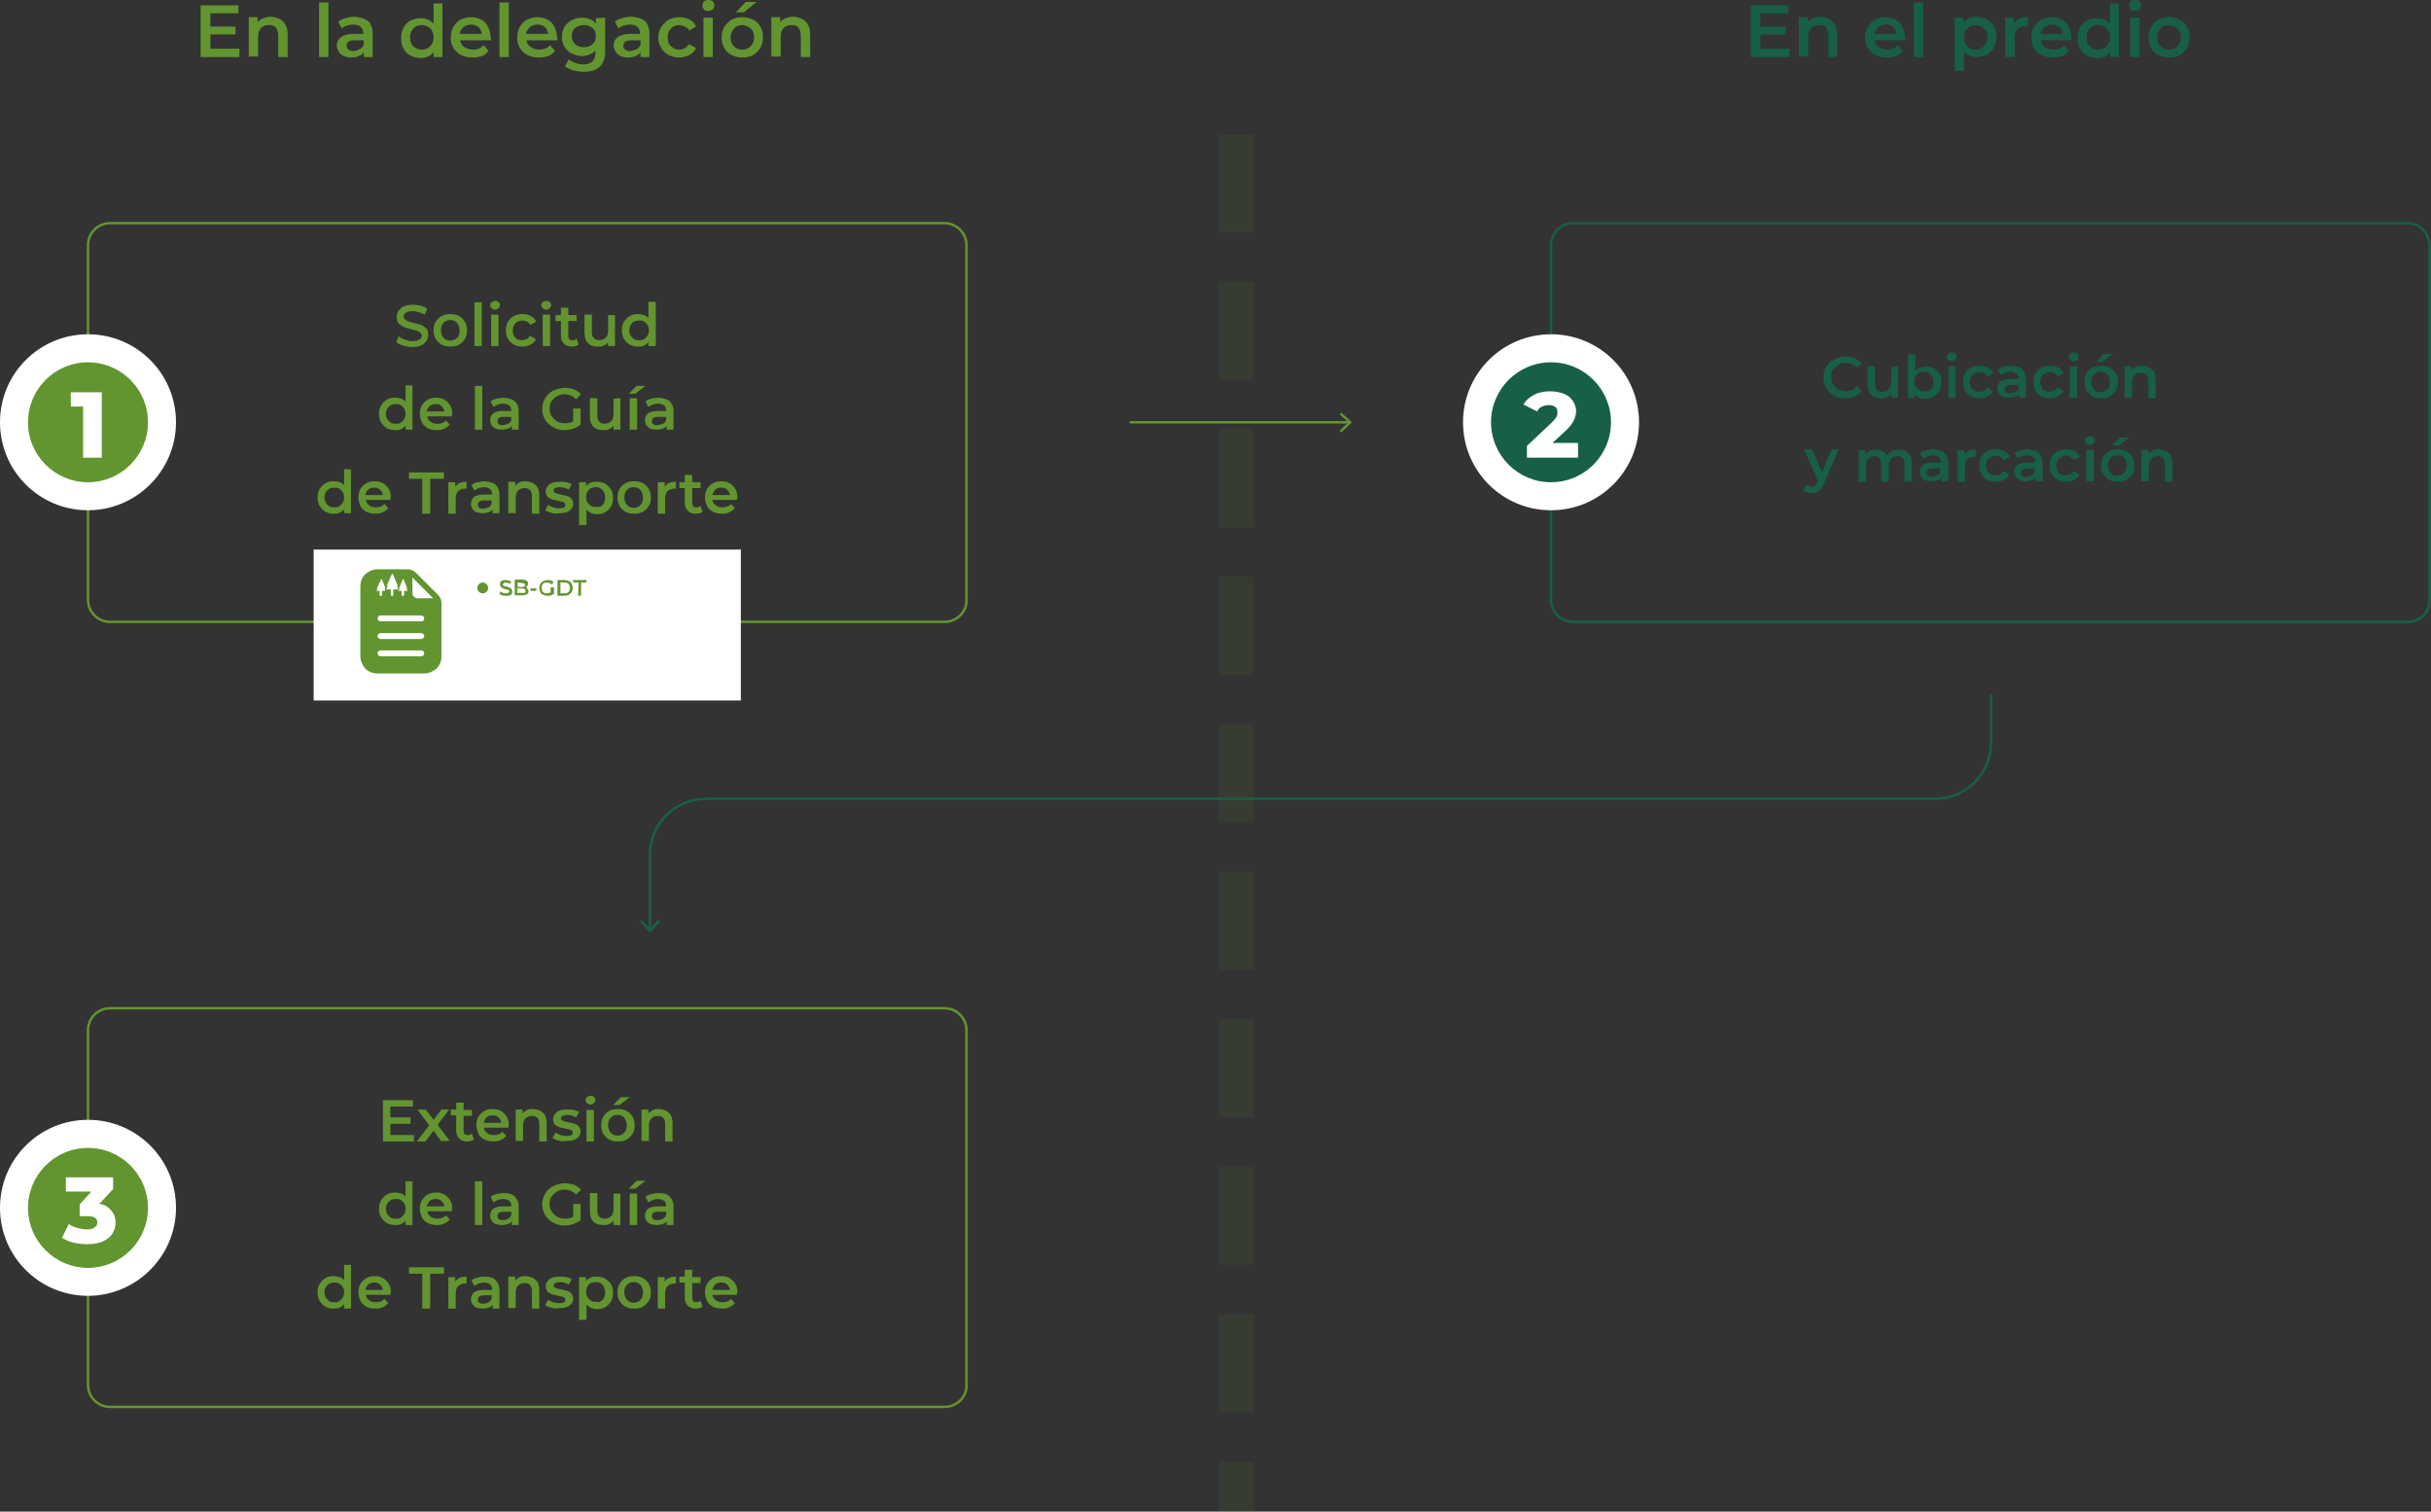 <?xml version="1.0" encoding="utf-8"?>
<!-- Generator: Adobe Illustrator 27.6.1, SVG Export Plug-In . SVG Version: 6.00 Build 0)  -->
<svg version="1.1" id="Capa_1" xmlns="http://www.w3.org/2000/svg" xmlns:xlink="http://www.w3.org/1999/xlink" x="0px" y="0px"
	 viewBox="0 0 494.5 307.5" style="enable-background:new 0 0 494.5 307.5;" xml:space="preserve">
<rect x="0" y="0" width="494.5" height="307.5" fill="#333333" stroke="none"/>
<style type="text/css">
	
		.st0{opacity:0.1;fill:none;stroke:#629530;stroke-width:7;stroke-miterlimit:10;stroke-dasharray:20,10;enable-background:new    ;}
	.st1{fill:none;stroke:#629530;stroke-width:0.5;stroke-miterlimit:10;}
	.st2{fill:#629530;}
	.st3{fill:none;stroke:#176045;stroke-width:0.5;stroke-miterlimit:10;}
	.st4{fill:#176045;}
	.st5{fill:#FFFFFF;}
</style>
<g id="GUIAS">
	<line class="st0" x1="251.5" y1="27.3" x2="251.5" y2="307.5"/>
	<g>
		<g>
			<line class="st1" x1="229.8" y1="85.9" x2="274.5" y2="85.9"/>
			<g>
				<polygon class="st2" points="272.8,88 272.5,87.6 274.3,85.9 272.5,84.3 272.8,83.9 275,85.9 				"/>
			</g>
		</g>
	</g>
	<g>
		<g>
			<path class="st3" d="M132.2,189.1v-15.2c0-6.3,5.1-11.4,11.4-11.4h250c6.3,0,11.4-5.1,11.4-11.4v-9.8"/>
			<g>
				<polygon class="st4" points="134.3,187.5 133.9,187.1 132.2,188.9 130.5,187.1 130.2,187.5 132.2,189.7 				"/>
			</g>
		</g>
	</g>
	<g>
		<g>
			<path class="st2" d="M48.7,10v1.6h-7.9V1.1h7.7v1.6h-5.7v2.7h5.1V7h-5.1v2.9h5.9V10z"/>
			<path class="st2" d="M57.6,4.4C58.2,5,58.5,5.9,58.5,7v4.6h-1.9V7.2c0-0.7-0.2-1.2-0.5-1.6c-0.3-0.4-0.8-0.5-1.4-0.5
				c-0.7,0-1.2,0.2-1.6,0.6c-0.4,0.4-0.6,1-0.6,1.8v4h-1.9v-8h1.8v1c0.3-0.4,0.7-0.6,1.2-0.8s1-0.3,1.6-0.3
				C56.2,3.5,57,3.8,57.6,4.4z"/>
			<path class="st2" d="M64.9,0.5h1.9v11.1h-1.9V0.5z"/>
			<path class="st2" d="M74.9,4.3c0.6,0.6,0.9,1.4,0.9,2.6v4.7H74v-1c-0.2,0.4-0.6,0.6-1,0.8s-0.9,0.3-1.5,0.3s-1.1-0.1-1.6-0.3
				c-0.4-0.2-0.8-0.5-1-0.9s-0.4-0.8-0.4-1.2c0-0.7,0.3-1.3,0.8-1.7s1.4-0.7,2.5-0.7h2.1V6.8c0-0.6-0.2-1-0.5-1.3S72.6,5,71.9,5
				c-0.4,0-0.9,0.1-1.3,0.2c-0.4,0.1-0.8,0.3-1.1,0.6l-0.7-1.4c0.4-0.3,0.9-0.6,1.5-0.7c0.6-0.2,1.2-0.3,1.9-0.3
				C73.3,3.5,74.2,3.8,74.9,4.3z M73.2,10c0.4-0.2,0.6-0.5,0.8-0.9V8.2h-1.9c-1.1,0-1.6,0.4-1.6,1.1c0,0.3,0.1,0.6,0.4,0.8
				s0.6,0.3,1.1,0.3C72.4,10.3,72.8,10.2,73.2,10z"/>
			<path class="st2" d="M90,0.5v11.1h-1.8v-1c-0.3,0.4-0.7,0.7-1.1,0.9c-0.5,0.2-1,0.3-1.5,0.3c-0.8,0-1.5-0.2-2.1-0.5
				s-1.1-0.8-1.4-1.4c-0.4-0.6-0.5-1.3-0.5-2.2s0.2-1.5,0.5-2.1s0.8-1.1,1.4-1.4s1.3-0.5,2.1-0.5c0.5,0,1,0.1,1.5,0.3
				c0.4,0.2,0.8,0.5,1.1,0.8V0.7H90V0.5z M87,9.8c0.4-0.2,0.6-0.5,0.9-0.9c0.2-0.4,0.3-0.8,0.3-1.3s-0.1-0.9-0.3-1.3
				c-0.2-0.4-0.5-0.7-0.9-0.9s-0.8-0.3-1.2-0.3c-0.5,0-0.9,0.1-1.2,0.3c-0.4,0.2-0.6,0.5-0.9,0.9c-0.2,0.4-0.3,0.8-0.3,1.3
				s0.1,0.9,0.3,1.3c0.2,0.4,0.5,0.7,0.9,0.9s0.8,0.3,1.2,0.3C86.2,10.1,86.6,10,87,9.8z"/>
			<path class="st2" d="M99.9,8.2h-6.3c0.1,0.6,0.4,1.1,0.9,1.4c0.5,0.3,1,0.5,1.7,0.5c0.9,0,1.6-0.3,2.2-0.9l1,1.2
				c-0.4,0.4-0.8,0.8-1.4,1s-1.2,0.3-1.9,0.3c-0.9,0-1.7-0.2-2.3-0.5s-1.2-0.8-1.6-1.5c-0.4-0.6-0.5-1.3-0.5-2.1s0.2-1.5,0.5-2.1
				C92.6,4.9,93,4.4,93.7,4c0.6-0.3,1.3-0.5,2.1-0.5c0.8,0,1.5,0.2,2.1,0.5s1.1,0.8,1.4,1.5c0.3,0.6,0.5,1.3,0.5,2.2
				C99.9,7.8,99.9,8,99.9,8.2z M94.3,5.5c-0.4,0.4-0.7,0.8-0.8,1.4H98c-0.1-0.6-0.3-1.1-0.7-1.4S96.4,5,95.8,5
				C95.3,5,94.7,5.2,94.3,5.5z"/>
			<path class="st2" d="M101.6,0.5h1.9v11.1h-1.9V0.5z"/>
			<path class="st2" d="M113.4,8.2h-6.3c0.1,0.6,0.4,1.1,0.9,1.4c0.5,0.3,1,0.5,1.7,0.5c0.9,0,1.6-0.3,2.2-0.9l1,1.2
				c-0.4,0.4-0.8,0.8-1.4,1c-0.5,0.2-1.2,0.3-1.9,0.3c-0.9,0-1.7-0.2-2.3-0.5s-1.2-0.8-1.6-1.5s-0.5-1.3-0.5-2.1s0.2-1.5,0.5-2.1
				c0.4-0.6,0.8-1.1,1.5-1.5c0.6-0.3,1.3-0.5,2.1-0.5c0.8,0,1.5,0.2,2.1,0.5s1.1,0.8,1.4,1.5s0.5,1.3,0.5,2.2
				C113.4,7.8,113.4,8,113.4,8.2z M107.8,5.5c-0.4,0.4-0.7,0.8-0.8,1.4h4.5c-0.1-0.6-0.3-1.1-0.7-1.4c-0.4-0.4-0.9-0.5-1.5-0.5
				S108.2,5.2,107.8,5.5z"/>
			<path class="st2" d="M123.1,3.6v6.8c0,2.8-1.4,4.2-4.3,4.2c-0.8,0-1.5-0.1-2.2-0.3s-1.3-0.5-1.7-0.8l0.8-1.4
				c0.4,0.3,0.8,0.5,1.3,0.7s1.1,0.3,1.6,0.3c0.9,0,1.5-0.2,1.9-0.6c0.4-0.4,0.6-1,0.6-1.8v-0.4c-0.3,0.4-0.7,0.6-1.2,0.8
				s-1,0.3-1.5,0.3c-0.8,0-1.4-0.2-2.1-0.5c-0.6-0.3-1.1-0.8-1.5-1.4c-0.4-0.6-0.5-1.3-0.5-2c0-0.8,0.2-1.4,0.5-2
				c0.4-0.6,0.8-1,1.5-1.4c0.6-0.3,1.3-0.5,2.1-0.5c0.6,0,1.1,0.1,1.6,0.3s0.9,0.5,1.2,0.9V3.7L123.1,3.6L123.1,3.6z M120.5,9
				c0.5-0.4,0.7-1,0.7-1.7s-0.2-1.2-0.7-1.6s-1-0.6-1.7-0.6s-1.3,0.2-1.8,0.6s-0.7,1-0.7,1.6c0,0.7,0.2,1.2,0.7,1.7
				c0.5,0.4,1,0.6,1.8,0.6C119.5,9.6,120.1,9.4,120.5,9z"/>
			<path class="st2" d="M131.2,4.3c0.6,0.6,0.9,1.4,0.9,2.6v4.7h-1.8v-1c-0.2,0.4-0.6,0.6-1,0.8s-0.9,0.3-1.5,0.3
				c-0.6,0-1.1-0.1-1.6-0.3c-0.4-0.2-0.8-0.5-1-0.9s-0.4-0.8-0.4-1.2c0-0.7,0.3-1.3,0.8-1.7s1.4-0.7,2.5-0.7h2.1V6.8
				c0-0.6-0.2-1-0.5-1.3S128.9,5,128.2,5c-0.4,0-0.9,0.1-1.3,0.2c-0.4,0.1-0.8,0.3-1.1,0.6l-0.7-1.4c0.4-0.3,0.9-0.6,1.5-0.7
				c0.6-0.2,1.2-0.3,1.9-0.3C129.7,3.5,130.6,3.8,131.2,4.3z M129.5,10c0.4-0.2,0.6-0.5,0.8-0.9V8.2h-1.9c-1.1,0-1.6,0.4-1.6,1.1
				c0,0.3,0.1,0.6,0.4,0.8c0.3,0.2,0.6,0.3,1.1,0.3C128.7,10.3,129.1,10.2,129.5,10z"/>
			<path class="st2" d="M136,11.2c-0.7-0.4-1.2-0.8-1.5-1.5c-0.4-0.6-0.6-1.3-0.6-2.1s0.2-1.5,0.6-2.1c0.4-0.6,0.9-1.1,1.5-1.5
				c0.7-0.3,1.4-0.5,2.2-0.5s1.5,0.2,2.1,0.5s1,0.8,1.3,1.4l-1.4,0.8c-0.2-0.4-0.5-0.6-0.9-0.8s-0.7-0.3-1.1-0.3
				c-0.7,0-1.3,0.2-1.7,0.7c-0.5,0.5-0.7,1.1-0.7,1.8s0.2,1.4,0.7,1.8c0.5,0.5,1,0.7,1.7,0.7c0.4,0,0.8-0.1,1.1-0.3s0.6-0.5,0.9-0.8
				l1.4,0.8c-0.3,0.6-0.8,1.1-1.4,1.4c-0.6,0.3-1.3,0.5-2.1,0.5C137.4,11.7,136.6,11.5,136,11.2z"/>
			<path class="st2" d="M143.2,1.9c-0.2-0.2-0.3-0.5-0.3-0.8s0.1-0.6,0.3-0.8s0.5-0.3,0.9-0.3s0.6,0.1,0.9,0.3
				c0.2,0.2,0.3,0.5,0.3,0.8s-0.1,0.6-0.3,0.8s-0.5,0.3-0.9,0.3C143.7,2.3,143.5,2.2,143.2,1.9z M143.1,3.6h1.9v8h-1.9V3.6z"/>
			<path class="st2" d="M148.8,11.2c-0.7-0.4-1.2-0.8-1.5-1.5c-0.4-0.6-0.5-1.3-0.5-2.1s0.2-1.5,0.5-2.1c0.4-0.6,0.9-1.1,1.5-1.5
				c0.6-0.3,1.4-0.5,2.2-0.5s1.6,0.2,2.2,0.5c0.7,0.4,1.2,0.8,1.5,1.5c0.4,0.6,0.5,1.3,0.5,2.1s-0.2,1.5-0.5,2.1s-0.9,1.1-1.5,1.5
				s-1.4,0.5-2.2,0.5C150.2,11.7,149.4,11.5,148.8,11.2z M152.7,9.4c0.5-0.5,0.7-1.1,0.7-1.8s-0.2-1.4-0.7-1.8s-1-0.7-1.7-0.7
				s-1.3,0.2-1.7,0.7s-0.7,1.1-0.7,1.8s0.2,1.4,0.7,1.8c0.4,0.5,1,0.7,1.7,0.7S152.2,9.9,152.7,9.4z M151.7,0.4h2.2l-2.6,2.1h-1.6
				L151.7,0.4z"/>
			<path class="st2" d="M163.9,4.4c0.6,0.6,0.9,1.5,0.9,2.6v4.6h-1.9V7.2c0-0.7-0.2-1.2-0.5-1.6c-0.3-0.4-0.8-0.5-1.4-0.5
				c-0.7,0-1.2,0.2-1.6,0.6c-0.4,0.4-0.6,1-0.6,1.8v4h-1.9v-8h1.8v1c0.3-0.4,0.7-0.6,1.2-0.8s1-0.3,1.6-0.3
				C162.5,3.5,163.3,3.8,163.9,4.4z"/>
		</g>
	</g>
	<g>
		<g>
			<path class="st4" d="M364,10v1.6h-7.9V1.1h7.7v1.6h-5.7v2.7h5.1V7h-5.1v2.9h5.9V10z"/>
			<path class="st4" d="M372.8,4.4c0.6,0.6,0.9,1.5,0.9,2.6v4.6h-1.8V7.2c0-0.7-0.2-1.2-0.5-1.6c-0.3-0.4-0.8-0.5-1.4-0.5
				c-0.7,0-1.2,0.2-1.6,0.6s-0.6,1-0.6,1.8v4h-1.9v-8h1.8v1c0.3-0.4,0.7-0.6,1.2-0.8s1-0.3,1.6-0.3C371.4,3.5,372.2,3.8,372.8,4.4z"
				/>
			<path class="st4" d="M387.6,8.2h-6.3c0.1,0.6,0.4,1.1,0.9,1.4c0.5,0.3,1,0.5,1.7,0.5c0.9,0,1.6-0.3,2.2-0.9l1,1.2
				c-0.4,0.4-0.8,0.8-1.4,1c-0.5,0.2-1.2,0.3-1.9,0.3c-0.9,0-1.7-0.2-2.3-0.5s-1.2-0.8-1.6-1.5s-0.5-1.3-0.5-2.1s0.2-1.5,0.5-2.1
				c0.4-0.6,0.8-1.1,1.5-1.5c0.6-0.3,1.3-0.5,2.1-0.5c0.8,0,1.5,0.2,2.1,0.5s1.1,0.8,1.4,1.5s0.5,1.3,0.5,2.2
				C387.6,7.8,387.6,8,387.6,8.2z M382.1,5.5c-0.4,0.4-0.7,0.8-0.8,1.4h4.5c-0.1-0.6-0.3-1.1-0.7-1.4c-0.4-0.4-0.9-0.5-1.5-0.5
				S382.5,5.2,382.1,5.5z"/>
			<path class="st4" d="M389.3,0.5h1.9v11.1h-1.9V0.5z"/>
			<path class="st4" d="M404.2,4c0.6,0.3,1.1,0.8,1.4,1.4c0.3,0.6,0.5,1.3,0.5,2.1s-0.2,1.5-0.5,2.2c-0.4,0.6-0.8,1.1-1.4,1.4
				c-0.6,0.3-1.3,0.5-2.1,0.5c-1.1,0-1.9-0.4-2.6-1.1v3.9h-1.9V3.6h1.8v1c0.3-0.4,0.7-0.7,1.1-0.9s1-0.3,1.5-0.3
				C402.9,3.5,403.6,3.7,404.2,4z M403.6,9.4c0.4-0.5,0.7-1.1,0.7-1.8s-0.2-1.4-0.7-1.8s-1-0.7-1.7-0.7c-0.5,0-0.9,0.1-1.2,0.3
				c-0.4,0.2-0.6,0.5-0.9,0.9c-0.2,0.4-0.3,0.8-0.3,1.3s0.1,0.9,0.3,1.3c0.2,0.4,0.5,0.7,0.9,0.9s0.8,0.3,1.2,0.3
				C402.6,10.1,403.1,9.9,403.6,9.4z"/>
			<path class="st4" d="M412.5,3.5v1.8c-0.2,0-0.3,0-0.4,0c-0.7,0-1.3,0.2-1.7,0.6c-0.4,0.4-0.6,1-0.6,1.8v3.9h-1.9v-8h1.8v1.2
				C410.2,3.9,411.1,3.5,412.5,3.5z"/>
			<path class="st4" d="M421.4,8.2h-6.3c0.1,0.6,0.4,1.1,0.9,1.4c0.5,0.3,1,0.5,1.7,0.5c0.9,0,1.6-0.3,2.2-0.9l1,1.2
				c-0.4,0.4-0.8,0.8-1.4,1s-1.2,0.3-1.9,0.3c-0.9,0-1.7-0.2-2.3-0.5s-1.2-0.8-1.6-1.5c-0.4-0.6-0.5-1.3-0.5-2.1s0.2-1.5,0.5-2.1
				c0.4-0.6,0.8-1.1,1.5-1.5c0.6-0.3,1.3-0.5,2.1-0.5c0.8,0,1.5,0.2,2.1,0.5s1.1,0.8,1.4,1.5c0.3,0.6,0.5,1.3,0.5,2.2
				C421.4,7.8,421.4,8,421.4,8.2z M415.9,5.5c-0.4,0.4-0.7,0.8-0.8,1.4h4.5c-0.1-0.6-0.3-1.1-0.7-1.4S418,5,417.4,5
				S416.3,5.2,415.9,5.5z"/>
			<path class="st4" d="M431,0.5v11.1h-1.8v-1c-0.3,0.4-0.7,0.7-1.1,0.9c-0.5,0.2-1,0.3-1.5,0.3c-0.8,0-1.5-0.2-2.1-0.5
				s-1.1-0.8-1.4-1.4c-0.4-0.6-0.5-1.3-0.5-2.2s0.2-1.5,0.5-2.1s0.8-1.1,1.4-1.4c0.6-0.3,1.3-0.5,2.1-0.5c0.5,0,1,0.1,1.5,0.3
				c0.4,0.2,0.8,0.5,1.1,0.8V0.7h1.8V0.5z M428,9.8c0.4-0.2,0.6-0.5,0.9-0.9c0.2-0.4,0.3-0.8,0.3-1.3s-0.1-0.9-0.3-1.3
				c-0.2-0.4-0.5-0.7-0.9-0.9s-0.8-0.3-1.2-0.3s-0.9,0.1-1.2,0.3c-0.4,0.2-0.6,0.5-0.9,0.9c-0.2,0.4-0.3,0.8-0.3,1.3
				s0.1,0.9,0.3,1.3c0.2,0.4,0.5,0.7,0.9,0.9s0.8,0.3,1.2,0.3S427.6,10,428,9.8z"/>
			<path class="st4" d="M433.4,1.9c-0.2-0.2-0.3-0.5-0.3-0.8s0.1-0.6,0.3-0.8c0.2-0.2,0.5-0.3,0.9-0.3s0.6,0.1,0.9,0.3
				c0.2,0.2,0.3,0.5,0.3,0.8s-0.1,0.6-0.3,0.8c-0.2,0.2-0.5,0.3-0.9,0.3C434,2.3,433.7,2.2,433.4,1.9z M433.3,3.6h1.9v8h-1.9V3.6z"
				/>
			<path class="st4" d="M439,11.2c-0.7-0.4-1.2-0.8-1.5-1.5S437,8.4,437,7.6s0.2-1.5,0.5-2.1c0.4-0.6,0.9-1.1,1.5-1.5
				c0.7-0.3,1.4-0.5,2.2-0.5c0.8,0,1.6,0.2,2.2,0.5c0.6,0.4,1.2,0.8,1.5,1.5c0.4,0.6,0.5,1.3,0.5,2.1s-0.2,1.5-0.5,2.1
				c-0.4,0.6-0.9,1.1-1.5,1.5c-0.7,0.4-1.4,0.5-2.2,0.5S439.7,11.5,439,11.2z M442.9,9.4c0.5-0.5,0.7-1.1,0.7-1.8s-0.2-1.4-0.7-1.8
				s-1-0.7-1.7-0.7s-1.3,0.2-1.7,0.7c-0.4,0.5-0.7,1.1-0.7,1.8s0.2,1.4,0.7,1.8c0.4,0.5,1,0.7,1.7,0.7S442.5,9.9,442.9,9.4z"/>
		</g>
	</g>
	<g>
		<path class="st1" d="M192.1,126.5H22.4c-2.5,0-4.5-2-4.5-4.5V49.9c0-2.5,2-4.5,4.5-4.5h169.7c2.5,0,4.5,2,4.5,4.5V122
			C196.7,124.5,194.6,126.5,192.1,126.5z"/>
		<g>
			<g>
				<path class="st2" d="M82,70.3c-0.6-0.2-1.1-0.4-1.4-0.7l0.5-1.2c0.3,0.3,0.8,0.5,1.3,0.7s1,0.3,1.5,0.3c0.6,0,1.1-0.1,1.4-0.3
					s0.5-0.5,0.5-0.8c0-0.2-0.1-0.4-0.3-0.6c-0.2-0.2-0.4-0.3-0.7-0.4c-0.3-0.1-0.6-0.2-1.1-0.3c-0.6-0.2-1.2-0.3-1.6-0.5
					s-0.7-0.4-1-0.7c-0.3-0.3-0.4-0.8-0.4-1.3c0-0.5,0.1-0.9,0.4-1.3s0.6-0.7,1.1-0.9c0.5-0.2,1.1-0.3,1.9-0.3c0.5,0,1,0.1,1.5,0.2
					s0.9,0.3,1.3,0.6L86.4,64c-0.4-0.2-0.8-0.4-1.2-0.5c-0.4-0.1-0.8-0.2-1.2-0.2c-0.6,0-1.1,0.1-1.4,0.3s-0.5,0.5-0.5,0.8
					c0,0.2,0.1,0.4,0.3,0.6c0.2,0.2,0.4,0.3,0.7,0.4c0.3,0.1,0.6,0.2,1.1,0.3c0.6,0.1,1.1,0.3,1.5,0.4c0.4,0.2,0.7,0.4,1,0.7
					c0.3,0.3,0.4,0.8,0.4,1.3S87,69,86.7,69.4c-0.3,0.4-0.6,0.7-1.1,0.9c-0.5,0.2-1.1,0.3-1.9,0.3C83.3,70.6,82.6,70.5,82,70.3z"/>
				<path class="st2" d="M89.8,70.1c-0.5-0.3-0.9-0.7-1.2-1.2s-0.4-1.1-0.4-1.7c0-0.6,0.1-1.2,0.4-1.7s0.7-0.9,1.2-1.2
					c0.5-0.3,1.1-0.4,1.8-0.4c0.7,0,1.2,0.1,1.8,0.4c0.5,0.3,0.9,0.7,1.2,1.2s0.4,1.1,0.4,1.7c0,0.6-0.1,1.2-0.4,1.7
					s-0.7,0.9-1.2,1.2s-1.1,0.4-1.8,0.4C91,70.5,90.4,70.4,89.8,70.1z M93,68.7c0.4-0.4,0.5-0.9,0.5-1.5c0-0.6-0.2-1.1-0.5-1.5
					c-0.4-0.4-0.8-0.6-1.4-0.6s-1,0.2-1.4,0.6c-0.4,0.4-0.5,0.9-0.5,1.5c0,0.6,0.2,1.1,0.5,1.5c0.4,0.4,0.8,0.6,1.4,0.6
					C92.2,69.2,92.6,69.1,93,68.7z"/>
				<path class="st2" d="M96.5,61.5H98v8.9h-1.5V61.5z"/>
				<path class="st2" d="M100,62.7c-0.2-0.2-0.3-0.4-0.3-0.6c0-0.3,0.1-0.5,0.3-0.6s0.4-0.3,0.7-0.3c0.3,0,0.5,0.1,0.7,0.2
					c0.2,0.2,0.3,0.4,0.3,0.6c0,0.3-0.1,0.5-0.3,0.7c-0.2,0.2-0.4,0.3-0.7,0.3S100.2,62.9,100,62.7z M99.9,64h1.5v6.4h-1.5V64z"/>
				<path class="st2" d="M104.5,70.1c-0.5-0.3-0.9-0.7-1.2-1.2s-0.4-1.1-0.4-1.7c0-0.6,0.1-1.2,0.4-1.7s0.7-0.9,1.2-1.2
					c0.5-0.3,1.1-0.4,1.8-0.4c0.6,0,1.2,0.1,1.7,0.4s0.8,0.6,1.1,1.1l-1.2,0.7c-0.2-0.3-0.4-0.5-0.7-0.7c-0.3-0.1-0.6-0.2-0.9-0.2
					c-0.6,0-1,0.2-1.4,0.5c-0.4,0.4-0.6,0.9-0.6,1.5c0,0.6,0.2,1.1,0.5,1.5c0.4,0.4,0.8,0.5,1.4,0.5c0.3,0,0.6-0.1,0.9-0.2
					c0.3-0.1,0.5-0.4,0.7-0.7L109,69c-0.2,0.5-0.6,0.9-1.1,1.1c-0.5,0.3-1,0.4-1.7,0.4C105.7,70.5,105.1,70.4,104.5,70.1z"/>
				<path class="st2" d="M110.4,62.7c-0.2-0.2-0.3-0.4-0.3-0.6c0-0.3,0.1-0.5,0.3-0.6s0.4-0.3,0.7-0.3c0.3,0,0.5,0.1,0.7,0.2
					c0.2,0.2,0.3,0.4,0.3,0.6c0,0.3-0.1,0.5-0.3,0.7c-0.2,0.2-0.4,0.3-0.7,0.3C110.9,63,110.6,62.9,110.4,62.7z M110.4,64h1.5v6.4
					h-1.5V64z"/>
				<path class="st2" d="M117.7,70.1c-0.2,0.1-0.4,0.3-0.6,0.3c-0.3,0.1-0.5,0.1-0.8,0.1c-0.7,0-1.2-0.2-1.6-0.6
					c-0.4-0.4-0.6-0.9-0.6-1.6v-3H113v-1.2h1.1v-1.5h1.5v1.5h1.7v1.2h-1.7v3c0,0.3,0.1,0.5,0.2,0.7c0.2,0.2,0.4,0.2,0.7,0.2
					c0.3,0,0.6-0.1,0.8-0.3L117.7,70.1z"/>
				<path class="st2" d="M125.1,64v6.4h-1.4v-0.8c-0.2,0.3-0.5,0.5-0.9,0.7s-0.7,0.2-1.2,0.2c-0.9,0-1.5-0.2-2-0.7s-0.7-1.2-0.7-2.1
					V64h1.5v3.5c0,0.6,0.1,1,0.4,1.3s0.6,0.4,1.1,0.4s1-0.2,1.3-0.5s0.5-0.8,0.5-1.4v-3.2h1.4V64z"/>
				<path class="st2" d="M133.4,61.5v8.9h-1.5v-0.8c-0.2,0.3-0.6,0.5-0.9,0.7s-0.8,0.2-1.2,0.2c-0.6,0-1.2-0.1-1.7-0.4
					c-0.5-0.3-0.9-0.7-1.2-1.2s-0.4-1.1-0.4-1.7c0-0.6,0.1-1.2,0.4-1.7s0.7-0.9,1.2-1.2c0.5-0.3,1-0.4,1.7-0.4
					c0.4,0,0.8,0.1,1.2,0.2c0.4,0.1,0.7,0.4,0.9,0.6v-3.3h1.5V61.5z M131,69c0.3-0.2,0.5-0.4,0.7-0.7c0.2-0.3,0.3-0.7,0.3-1.1
					c0-0.4-0.1-0.8-0.3-1.1c-0.2-0.3-0.4-0.5-0.7-0.7s-0.6-0.2-1-0.2s-0.7,0.1-1,0.2c-0.3,0.1-0.5,0.4-0.7,0.7s-0.3,0.7-0.3,1.1
					c0,0.4,0.1,0.8,0.3,1.1s0.4,0.5,0.7,0.7s0.6,0.2,1,0.2C130.3,69.2,130.7,69.2,131,69z"/>
				<path class="st2" d="M83.9,78.5v8.9h-1.4v-0.8c-0.2,0.3-0.6,0.5-0.9,0.7c-0.4,0.2-0.8,0.2-1.2,0.2c-0.6,0-1.2-0.1-1.7-0.4
					c-0.5-0.3-0.9-0.7-1.2-1.2c-0.3-0.5-0.4-1.1-0.4-1.7c0-0.6,0.1-1.2,0.4-1.7s0.7-0.9,1.2-1.2c0.5-0.3,1-0.4,1.7-0.4
					c0.4,0,0.8,0.1,1.2,0.2c0.4,0.1,0.7,0.4,0.9,0.6v-3.3h1.4V78.5z M81.5,86c0.3-0.2,0.5-0.4,0.7-0.7c0.2-0.3,0.3-0.7,0.3-1.1
					c0-0.4-0.1-0.8-0.3-1.1c-0.2-0.3-0.4-0.5-0.7-0.7s-0.6-0.2-1-0.2s-0.7,0.1-1,0.2c-0.3,0.2-0.5,0.4-0.7,0.7s-0.3,0.7-0.3,1.1
					c0,0.4,0.1,0.8,0.3,1.1c0.2,0.3,0.4,0.5,0.7,0.7c0.3,0.2,0.6,0.2,1,0.2S81.2,86.2,81.5,86z"/>
				<path class="st2" d="M91.9,84.7h-5c0.1,0.5,0.3,0.8,0.7,1.1c0.4,0.3,0.8,0.4,1.4,0.4c0.7,0,1.3-0.2,1.7-0.7l0.8,0.9
					c-0.3,0.3-0.7,0.6-1.1,0.8s-0.9,0.3-1.5,0.3c-0.7,0-1.3-0.1-1.9-0.4c-0.5-0.3-1-0.7-1.2-1.2s-0.4-1.1-0.4-1.7
					c0-0.6,0.1-1.2,0.4-1.7s0.7-0.9,1.2-1.2c0.5-0.3,1.1-0.4,1.7-0.4s1.2,0.1,1.7,0.4s0.9,0.7,1.2,1.2s0.4,1.1,0.4,1.7
					C91.9,84.4,91.9,84.5,91.9,84.7z M87.4,82.6c-0.3,0.3-0.5,0.7-0.6,1.1h3.6c-0.1-0.5-0.3-0.8-0.6-1.1c-0.3-0.3-0.7-0.4-1.2-0.4
					C88.2,82.2,87.8,82.3,87.4,82.6z"/>
				<path class="st2" d="M96.6,78.5h1.5v8.9h-1.5V78.5z"/>
				<path class="st2" d="M104.7,81.6c0.5,0.5,0.8,1.1,0.8,2v3.8h-1.4v-0.8c-0.2,0.3-0.4,0.5-0.8,0.6s-0.8,0.2-1.2,0.2
					c-0.5,0-0.9-0.1-1.3-0.2c-0.4-0.2-0.6-0.4-0.8-0.7c-0.2-0.3-0.3-0.6-0.3-1c0-0.6,0.2-1,0.6-1.4c0.4-0.3,1.1-0.5,2-0.5h1.7v-0.1
					c0-0.4-0.1-0.8-0.4-1s-0.7-0.4-1.2-0.4c-0.4,0-0.7,0.1-1.1,0.2c-0.3,0.1-0.6,0.3-0.9,0.5l-0.6-1.1c0.3-0.3,0.7-0.5,1.2-0.6
					c0.5-0.1,1-0.2,1.5-0.2C103.5,81,104.2,81.2,104.7,81.6z M103.4,86.2c0.3-0.2,0.5-0.4,0.6-0.7v-0.7h-1.5c-0.9,0-1.3,0.3-1.3,0.9
					c0,0.3,0.1,0.5,0.3,0.6c0.2,0.2,0.5,0.2,0.9,0.2C102.7,86.4,103.1,86.3,103.4,86.2z"/>
				<path class="st2" d="M116.6,83.1h1.5v3.3c-0.4,0.3-0.9,0.6-1.5,0.8s-1.2,0.3-1.8,0.3c-0.9,0-1.6-0.2-2.3-0.6
					c-0.7-0.4-1.2-0.9-1.6-1.5c-0.4-0.7-0.6-1.4-0.6-2.2c0-0.8,0.2-1.6,0.6-2.2c0.4-0.6,0.9-1.2,1.6-1.5s1.5-0.6,2.3-0.6
					c0.7,0,1.3,0.1,1.9,0.3c0.6,0.2,1.1,0.6,1.5,1l-1,1c-0.6-0.6-1.4-1-2.3-1c-0.6,0-1.1,0.1-1.6,0.4s-0.8,0.6-1.1,1
					c-0.3,0.4-0.4,1-0.4,1.5c0,0.6,0.1,1.1,0.4,1.5c0.3,0.4,0.6,0.8,1.1,1.1c0.5,0.3,1,0.4,1.6,0.4c0.7,0,1.2-0.1,1.7-0.4
					C116.6,85.7,116.6,83.1,116.6,83.1z"/>
				<path class="st2" d="M126.2,81v6.4h-1.4v-0.8c-0.2,0.3-0.5,0.5-0.9,0.7s-0.7,0.2-1.2,0.2c-0.9,0-1.5-0.2-2-0.7s-0.7-1.2-0.7-2.1
					V81h1.5v3.5c0,0.6,0.1,1,0.4,1.3s0.6,0.4,1.1,0.4s1-0.2,1.3-0.5s0.5-0.8,0.5-1.4v-3.2L126.2,81L126.2,81z"/>
				<path class="st2" d="M129.5,78.5h1.8l-2.1,1.6h-1.3L129.5,78.5z M128.1,81h1.5v6.4h-1.5V81z"/>
				<path class="st2" d="M136.2,81.6c0.5,0.5,0.8,1.1,0.8,2v3.8h-1.4v-0.8c-0.2,0.3-0.4,0.5-0.8,0.6c-0.3,0.1-0.8,0.2-1.2,0.2
					c-0.5,0-0.9-0.1-1.3-0.2c-0.4-0.2-0.6-0.4-0.8-0.7s-0.3-0.6-0.3-1c0-0.6,0.2-1,0.6-1.4c0.4-0.3,1.1-0.5,2-0.5h1.7v-0.1
					c0-0.4-0.1-0.8-0.4-1c-0.3-0.2-0.7-0.4-1.2-0.4c-0.4,0-0.7,0.1-1.1,0.2c-0.3,0.1-0.6,0.3-0.9,0.5l-0.6-1.1
					c0.3-0.3,0.7-0.5,1.2-0.6c0.5-0.1,1-0.2,1.5-0.2C135,81,135.7,81.2,136.2,81.6z M134.9,86.2c0.3-0.2,0.5-0.4,0.6-0.7v-0.7h-1.6
					c-0.9,0-1.3,0.3-1.3,0.9c0,0.3,0.1,0.5,0.3,0.6c0.2,0.2,0.5,0.2,0.9,0.2C134.2,86.4,134.6,86.3,134.9,86.2z"/>
				<path class="st2" d="M71.4,95.5v8.9H70v-0.8c-0.2,0.3-0.6,0.5-0.9,0.7c-0.4,0.2-0.8,0.2-1.2,0.2c-0.6,0-1.2-0.1-1.7-0.4
					c-0.5-0.3-0.9-0.7-1.2-1.2c-0.3-0.5-0.4-1.1-0.4-1.7s0.1-1.2,0.4-1.7s0.7-0.9,1.2-1.2s1-0.4,1.7-0.4c0.4,0,0.8,0.1,1.2,0.2
					c0.4,0.1,0.7,0.4,0.9,0.6v-3.3L71.4,95.5L71.4,95.5z M69,103c0.3-0.2,0.5-0.4,0.7-0.7s0.3-0.7,0.3-1.1c0-0.4-0.1-0.8-0.3-1.1
					c-0.2-0.3-0.4-0.5-0.7-0.7s-0.6-0.2-1-0.2s-0.7,0.1-1,0.2c-0.3,0.2-0.5,0.4-0.7,0.7s-0.3,0.7-0.3,1.1c0,0.4,0.1,0.8,0.3,1.1
					s0.4,0.5,0.7,0.7c0.3,0.2,0.6,0.2,1,0.2S68.7,103.2,69,103z"/>
				<path class="st2" d="M79.4,101.7h-5c0.1,0.5,0.3,0.8,0.7,1.1s0.8,0.4,1.4,0.4c0.7,0,1.3-0.2,1.7-0.7l0.8,0.9
					c-0.3,0.3-0.7,0.6-1.1,0.8s-0.9,0.3-1.5,0.3c-0.7,0-1.3-0.1-1.9-0.4c-0.5-0.3-1-0.7-1.2-1.2s-0.4-1.1-0.4-1.7
					c0-0.6,0.1-1.2,0.4-1.7s0.7-0.9,1.2-1.2s1.1-0.4,1.7-0.4s1.2,0.1,1.7,0.4c0.5,0.3,0.9,0.7,1.2,1.2s0.4,1.1,0.4,1.7
					C79.4,101.4,79.4,101.5,79.4,101.7z M74.9,99.6c-0.3,0.3-0.5,0.7-0.6,1.1h3.6c-0.1-0.5-0.3-0.8-0.6-1.1
					c-0.3-0.3-0.7-0.4-1.2-0.4C75.7,99.2,75.3,99.3,74.9,99.6z"/>
				<path class="st2" d="M86,97.4h-2.8v-1.3h7.1v1.3h-2.8v7.1h-1.6v-7.1H86z"/>
				<path class="st2" d="M94.9,98v1.4c-0.1,0-0.2,0-0.3,0c-0.6,0-1,0.2-1.4,0.5c-0.3,0.3-0.5,0.8-0.5,1.5v3.1h-1.5v-6.4h1.4V99
					C93.1,98.3,93.8,98,94.9,98z"/>
				<path class="st2" d="M100.8,98.6c0.5,0.5,0.8,1.1,0.8,2v3.8h-1.4v-0.8c-0.2,0.3-0.4,0.5-0.8,0.6c-0.3,0.1-0.8,0.2-1.2,0.2
					c-0.5,0-0.9-0.1-1.3-0.2c-0.4-0.2-0.6-0.4-0.8-0.7c-0.2-0.3-0.3-0.6-0.3-1c0-0.6,0.2-1,0.6-1.4c0.4-0.3,1.1-0.5,2-0.5h1.7v-0.1
					c0-0.4-0.1-0.8-0.4-1s-0.7-0.4-1.2-0.4c-0.4,0-0.7,0.1-1.1,0.2c-0.3,0.1-0.6,0.3-0.9,0.5l-0.6-1.1c0.3-0.3,0.7-0.5,1.2-0.6
					s1-0.2,1.5-0.2C99.6,98,100.3,98.2,100.8,98.6z M99.4,103.2c0.3-0.2,0.5-0.4,0.6-0.7v-0.7h-1.5c-0.9,0-1.3,0.3-1.3,0.9
					c0,0.3,0.1,0.5,0.3,0.6c0.2,0.2,0.5,0.2,0.9,0.2C98.8,103.4,99.1,103.3,99.4,103.2z"/>
				<path class="st2" d="M109,98.7c0.5,0.5,0.7,1.2,0.7,2.1v3.7h-1.5V101c0-0.6-0.1-1-0.4-1.3s-0.6-0.4-1.1-0.4
					c-0.6,0-1,0.2-1.3,0.5s-0.5,0.8-0.5,1.4v3.2h-1.5V98h1.4v0.8c0.2-0.3,0.6-0.5,0.9-0.7c0.4-0.2,0.8-0.2,1.3-0.2
					C107.9,98,108.5,98.2,109,98.7z"/>
				<path class="st2" d="M112.1,104.3c-0.5-0.1-0.9-0.3-1.2-0.5l0.6-1.1c0.3,0.2,0.6,0.3,1,0.5c0.4,0.1,0.8,0.2,1.2,0.2
					c0.9,0,1.3-0.2,1.3-0.7c0-0.2-0.1-0.4-0.3-0.5c-0.2-0.1-0.6-0.2-1.1-0.3s-1-0.2-1.3-0.3s-0.6-0.3-0.9-0.5
					c-0.2-0.3-0.4-0.6-0.4-1.1c0-0.6,0.3-1.1,0.8-1.5s1.2-0.5,2.1-0.5c0.4,0,0.9,0,1.3,0.1s0.8,0.2,1.1,0.4l-0.6,1.1
					c-0.5-0.3-1.2-0.5-1.8-0.5c-0.4,0-0.8,0.1-1,0.2c-0.2,0.1-0.3,0.3-0.3,0.5s0.1,0.4,0.4,0.5c0.2,0.1,0.6,0.2,1.1,0.3
					s0.9,0.2,1.3,0.3s0.6,0.3,0.8,0.5c0.2,0.2,0.4,0.6,0.4,1.1c0,0.6-0.3,1.1-0.8,1.4c-0.5,0.4-1.2,0.5-2.1,0.5
					C113.1,104.5,112.6,104.5,112.1,104.3z"/>
				<path class="st2" d="M123.1,98.4c0.5,0.3,0.9,0.7,1.2,1.2c0.3,0.5,0.4,1.1,0.4,1.7s-0.1,1.2-0.4,1.7s-0.7,0.9-1.2,1.2
					s-1,0.4-1.7,0.4c-0.9,0-1.5-0.3-2.1-0.9v3.1h-1.5v-8.7h1.4v0.8c0.2-0.3,0.6-0.5,0.9-0.7c0.4-0.2,0.8-0.2,1.2-0.2
					C122,98,122.6,98.1,123.1,98.4z M122.6,102.7c0.4-0.4,0.5-0.9,0.5-1.5s-0.2-1.1-0.5-1.5c-0.4-0.4-0.8-0.6-1.4-0.6
					c-0.4,0-0.7,0.1-1,0.2s-0.5,0.4-0.7,0.7s-0.3,0.7-0.3,1.1c0,0.4,0.1,0.8,0.3,1.1s0.4,0.5,0.7,0.7s0.6,0.2,1,0.2
					C121.8,103.2,122.2,103.1,122.6,102.7z"/>
				<path class="st2" d="M127.2,104.1c-0.5-0.3-0.9-0.7-1.2-1.2s-0.4-1.1-0.4-1.7c0-0.6,0.1-1.2,0.4-1.7s0.7-0.9,1.2-1.2
					s1.1-0.4,1.8-0.4s1.2,0.1,1.8,0.4c0.5,0.3,0.9,0.7,1.2,1.2s0.4,1.1,0.4,1.7c0,0.6-0.1,1.2-0.4,1.7c-0.3,0.5-0.7,0.9-1.2,1.2
					s-1.1,0.4-1.8,0.4C128.3,104.5,127.7,104.4,127.2,104.1z M130.3,102.7c0.4-0.4,0.5-0.9,0.5-1.5s-0.2-1.1-0.5-1.5
					c-0.4-0.4-0.8-0.6-1.4-0.6s-1,0.2-1.4,0.6c-0.4,0.4-0.5,0.9-0.5,1.5s0.2,1.1,0.5,1.5c0.4,0.4,0.8,0.6,1.4,0.6
					S130,103.1,130.3,102.7z"/>
				<path class="st2" d="M137.5,98v1.4c-0.1,0-0.2,0-0.3,0c-0.6,0-1,0.2-1.4,0.5c-0.3,0.3-0.5,0.8-0.5,1.5v3.1h-1.5v-6.4h1.4V99
					C135.7,98.3,136.4,98,137.5,98z"/>
				<path class="st2" d="M142.9,104.1c-0.2,0.1-0.4,0.3-0.6,0.3c-0.3,0.1-0.5,0.1-0.8,0.1c-0.7,0-1.2-0.2-1.6-0.6
					c-0.4-0.4-0.6-0.9-0.6-1.6v-3h-1.1v-1.2h1.1v-1.5h1.5v1.5h1.7v1.2h-1.7v3c0,0.3,0.1,0.5,0.2,0.7c0.2,0.2,0.4,0.2,0.7,0.2
					s0.6-0.1,0.8-0.3L142.9,104.1z"/>
				<path class="st2" d="M149.9,101.7h-5c0.1,0.5,0.3,0.8,0.7,1.1s0.8,0.4,1.4,0.4c0.7,0,1.3-0.2,1.7-0.7l0.8,0.9
					c-0.3,0.3-0.7,0.6-1.1,0.8c-0.4,0.2-0.9,0.3-1.5,0.3c-0.7,0-1.3-0.1-1.9-0.4c-0.5-0.3-1-0.7-1.2-1.2s-0.4-1.1-0.4-1.7
					c0-0.6,0.1-1.2,0.4-1.7c0.3-0.5,0.7-0.9,1.2-1.2s1.1-0.4,1.7-0.4c0.6,0,1.2,0.1,1.7,0.4c0.5,0.3,0.9,0.7,1.2,1.2
					s0.4,1.1,0.4,1.7C149.9,101.4,149.9,101.5,149.9,101.7z M145.5,99.6c-0.3,0.3-0.5,0.7-0.6,1.1h3.6c-0.1-0.5-0.3-0.8-0.6-1.1
					s-0.7-0.4-1.2-0.4C146.2,99.2,145.8,99.3,145.5,99.6z"/>
			</g>
		</g>
		<g>
			<path class="st5" d="M17.9,103.8C8,103.8,0,95.8,0,85.9C0,76,8,68,17.9,68s17.9,8,17.9,17.9C35.8,95.8,27.7,103.8,17.9,103.8z"/>
			<circle class="st2" cx="17.9" cy="85.9" r="12.2"/>
			<g>
				<path class="st5" d="M20.7,79.8v13.3h-3.8V82.7h-2.5v-2.9H20.7z"/>
			</g>
		</g>
		<g>
			<rect x="63.8" y="111.8" class="st5" width="86.9" height="30.7"/>
			<g>
				<g>
					<path class="st2" d="M89.1,121l-4.5-4.5c-0.4-0.4-1-0.7-1.7-0.7h-6.1c-0.9,0-1.8,0.4-2.5,1c-0.7,0.7-1,1.6-1,2.5v14.2
						c0,0.9,0.4,1.8,1,2.5c0.7,0.7,1.6,1,2.5,1h9.5l0,0c0.9,0,1.8-0.4,2.5-1c0.7-0.7,1-1.6,1-2.5v-10.9
						C89.8,122.1,89.6,121.5,89.1,121L89.1,121z M83.9,117.5l4.2,4.2H85c-0.3,0-0.6-0.1-0.8-0.3c-0.2-0.2-0.3-0.5-0.3-0.8
						L83.9,117.5z M85.7,126.4h-8.3c-0.3,0-0.6-0.3-0.6-0.6s0.3-0.6,0.6-0.6h8.3c0.3,0,0.6,0.3,0.6,0.6
						C86.3,126.2,86,126.4,85.7,126.4z M85.7,130h-8.3c-0.3,0-0.6-0.3-0.6-0.6s0.3-0.6,0.6-0.6h8.3c0.3,0,0.6,0.3,0.6,0.6
						S86,130,85.7,130z M85.7,133.5h-8.3c-0.3,0-0.6-0.3-0.6-0.6s0.3-0.6,0.6-0.6h8.3c0.3,0,0.6,0.3,0.6,0.6
						C86.3,133.3,86,133.5,85.7,133.5z"/>
					<g>
						<g>
							<path class="st2" d="M102.1,121.1c-0.2-0.1-0.4-0.2-0.5-0.3l0.2-0.5c0.1,0.1,0.3,0.2,0.5,0.3s0.4,0.1,0.6,0.1s0.4,0,0.5-0.1
								s0.2-0.2,0.2-0.3s0-0.2-0.1-0.2c-0.1-0.1-0.1-0.1-0.2-0.1s-0.2-0.1-0.4-0.1c-0.2-0.1-0.4-0.1-0.6-0.2
								c-0.1-0.1-0.3-0.1-0.4-0.3s-0.2-0.3-0.2-0.5s0-0.3,0.1-0.5c0.1-0.1,0.2-0.3,0.4-0.3c0.2-0.1,0.4-0.1,0.7-0.1
								c0.2,0,0.4,0,0.6,0.1s0.3,0.1,0.5,0.2l-0.2,0.5c-0.1-0.1-0.3-0.1-0.4-0.2c-0.2,0-0.3-0.1-0.4-0.1c-0.2,0-0.4,0-0.5,0.1
								s-0.2,0.2-0.2,0.3s0,0.2,0.1,0.2c0.1,0.1,0.1,0.1,0.2,0.1s0.2,0.1,0.4,0.1c0.2,0.1,0.4,0.1,0.6,0.2c0.2,0.1,0.3,0.1,0.4,0.3
								c0.1,0.1,0.2,0.3,0.2,0.5s0,0.3-0.1,0.5c-0.1,0.1-0.2,0.3-0.4,0.3c-0.2,0.1-0.4,0.1-0.7,0.1
								C102.6,121.2,102.3,121.2,102.1,121.1z"/>
							<path class="st2" d="M107.3,119.8c0.1,0.1,0.2,0.3,0.2,0.5c0,0.3-0.1,0.5-0.3,0.6c-0.2,0.1-0.5,0.2-0.9,0.2h-1.6v-3.2h1.5
								c0.4,0,0.7,0.1,0.9,0.2c0.2,0.1,0.3,0.3,0.3,0.6c0,0.2,0,0.3-0.1,0.4c-0.1,0.1-0.2,0.2-0.3,0.3
								C107.1,119.6,107.2,119.7,107.3,119.8z M105.3,118.5v0.9h0.8c0.2,0,0.4,0,0.5-0.1s0.2-0.2,0.2-0.3s-0.1-0.3-0.2-0.3
								s-0.3-0.1-0.5-0.1L105.3,118.5L105.3,118.5z M106.9,120.2c0-0.3-0.2-0.5-0.7-0.5h-1v0.9h1
								C106.7,120.7,106.9,120.6,106.9,120.2z"/>
							<path class="st2" d="M107.9,119.7h1.2v0.5h-1.2V119.7z"/>
							<path class="st2" d="M112.1,119.5h0.6v1.3c-0.2,0.1-0.4,0.2-0.6,0.3s-0.4,0.1-0.7,0.1c-0.3,0-0.6-0.1-0.9-0.2
								c-0.3-0.1-0.5-0.3-0.6-0.6s-0.2-0.5-0.2-0.8s0.1-0.6,0.2-0.8s0.4-0.4,0.6-0.6c0.3-0.1,0.6-0.2,0.9-0.2s0.5,0,0.7,0.1
								s0.4,0.2,0.5,0.4l-0.4,0.4c-0.2-0.2-0.5-0.4-0.9-0.4c-0.2,0-0.4,0-0.6,0.1s-0.3,0.2-0.4,0.4s-0.1,0.4-0.1,0.6
								c0,0.2,0,0.4,0.1,0.6c0.1,0.2,0.2,0.3,0.4,0.4c0.2,0.1,0.4,0.1,0.6,0.1s0.5-0.1,0.7-0.2v-1H112.1z"/>
							<path class="st2" d="M113.4,118h1.4c0.3,0,0.6,0.1,0.9,0.2c0.3,0.1,0.5,0.3,0.6,0.6c0.1,0.2,0.2,0.5,0.2,0.8
								s-0.1,0.6-0.2,0.8s-0.3,0.4-0.6,0.6c-0.3,0.1-0.6,0.2-0.9,0.2h-1.4V118z M114.8,120.7c0.2,0,0.4,0,0.6-0.1s0.3-0.2,0.4-0.4
								s0.1-0.4,0.1-0.6s0-0.4-0.1-0.6c-0.1-0.2-0.2-0.3-0.4-0.4c-0.2-0.1-0.4-0.1-0.6-0.1H114v2.2L114.8,120.7L114.8,120.7z"/>
							<path class="st2" d="M117.7,118.5h-1.1V118h2.7v0.5h-1.1v2.7h-0.6L117.7,118.5L117.7,118.5z"/>
						</g>
					</g>
					<circle class="st2" cx="98.2" cy="119.6" r="1.1"/>
				</g>
				<g>
					<g>
						<path class="st5" d="M80.7,119.2L80.7,119.2h0.2v-0.1l-1-2.3l-0.1-0.1c0,0-0.1,0-0.1,0.1l-1,2.3v0.1h0.1h0.1l-0.3,0.6v0.1h0.1
							h0.8v1.2c0,0.1,0,0.1,0.1,0.1h0.3c0.1,0,0.1,0,0.1-0.1v-1.2h0.9H81v-0.1L80.7,119.2z"/>
						<path class="st5" d="M82.9,120.1l-0.2-0.4l0,0h0.1v-0.1l-0.7-1.7l-0.1-0.1c0,0-0.1,0-0.1,0.1l-0.7,1.7v0.1h0.1l0,0l-0.2,0.4
							v0.1h0.1h0.5v0.9c0,0.1,0,0.1,0.1,0.1h0.3c0.1,0,0.1,0,0.1-0.1v-0.9h0.5h0.1C82.9,120.1,82.9,120.1,82.9,120.1z"/>
						<path class="st5" d="M78.3,119.7L78.3,119.7C78.4,119.7,78.4,119.7,78.3,119.7l0.1-0.1l-0.7-1.7l-0.1-0.1c0,0-0.1,0-0.1,0.1
							l-0.8,1.7v0.1h0.1l0,0l-0.2,0.4v0.1h0.1h0.5v0.9c0,0.1,0,0.1,0.1,0.1h0.3c0.1,0,0.1,0,0.1-0.1v-0.9h0.5h0.1v-0.1V119.7z"/>
					</g>
				</g>
			</g>
		</g>
	</g>
	<g>
		<path class="st1" d="M192.1,286.2H22.4c-2.5,0-4.5-2-4.5-4.5v-72.1c0-2.5,2-4.5,4.5-4.5h169.7c2.5,0,4.5,2,4.5,4.5v72.1
			C196.7,284.2,194.6,286.2,192.1,286.2z"/>
		<g>
			<g>
				<path class="st2" d="M84.2,230.9v1.3h-6.3v-8.4H84v1.3h-4.6v2.2h4.1v1.3h-4.1v2.3L84.2,230.9L84.2,230.9z"/>
				<path class="st2" d="M89.8,232.2l-1.6-2.2l-1.7,2.2h-1.7l2.5-3.3l-2.4-3.2h1.7l1.6,2.1l1.6-2.1h1.6l-2.4,3.1l2.5,3.3h-1.7V232.2
					z"/>
				<path class="st2" d="M96.4,231.8c-0.2,0.1-0.4,0.3-0.6,0.3c-0.3,0.1-0.5,0.1-0.8,0.1c-0.7,0-1.2-0.2-1.6-0.6s-0.6-0.9-0.6-1.6
					v-3.1h-1.1v-1.2h1.1v-1.4h1.5v1.5H96v1.2h-1.7v3c0,0.3,0.1,0.5,0.2,0.7c0.2,0.2,0.4,0.2,0.7,0.2c0.3,0,0.6-0.1,0.8-0.3
					L96.4,231.8z"/>
				<path class="st2" d="M103.4,229.4h-5c0.1,0.5,0.3,0.8,0.7,1.1s0.8,0.4,1.4,0.4c0.7,0,1.3-0.2,1.7-0.7l0.8,0.9
					c-0.3,0.3-0.7,0.6-1.1,0.8c-0.4,0.2-0.9,0.3-1.5,0.3c-0.7,0-1.3-0.1-1.9-0.4c-0.5-0.3-1-0.7-1.2-1.2s-0.4-1.1-0.4-1.7
					s0.1-1.2,0.4-1.7s0.7-0.9,1.2-1.2c0.5-0.3,1.1-0.4,1.7-0.4s1.2,0.1,1.7,0.4s0.9,0.7,1.2,1.2s0.4,1.1,0.4,1.7
					C103.5,229.1,103.5,229.2,103.4,229.4z M99,227.3c-0.3,0.3-0.5,0.7-0.6,1.1h3.6c-0.1-0.5-0.3-0.8-0.6-1.1
					c-0.3-0.3-0.7-0.4-1.2-0.4S99.3,227,99,227.3z"/>
				<path class="st2" d="M110.5,226.4c0.5,0.5,0.7,1.2,0.7,2.1v3.7h-1.5v-3.5c0-0.6-0.1-1-0.4-1.3s-0.6-0.4-1.1-0.4
					c-0.6,0-1,0.2-1.3,0.5s-0.5,0.8-0.5,1.4v3.2h-1.5v-6.4h1.4v0.8c0.2-0.3,0.6-0.5,0.9-0.7s0.8-0.2,1.3-0.2
					C109.4,225.7,110,225.9,110.5,226.4z"/>
				<path class="st2" d="M113.6,232c-0.5-0.1-0.9-0.3-1.2-0.5l0.6-1.1c0.3,0.2,0.6,0.3,1,0.5c0.4,0.1,0.8,0.2,1.2,0.2
					c0.9,0,1.3-0.2,1.3-0.7c0-0.2-0.1-0.4-0.3-0.5c-0.2-0.1-0.6-0.2-1.1-0.3c-0.5-0.1-1-0.2-1.3-0.3c-0.3-0.1-0.6-0.3-0.9-0.5
					c-0.2-0.3-0.4-0.6-0.4-1.1c0-0.6,0.3-1.1,0.8-1.5s1.2-0.5,2.1-0.5c0.4,0,0.9,0,1.3,0.1s0.8,0.2,1.1,0.4l-0.6,1.1
					c-0.5-0.3-1.2-0.5-1.8-0.5c-0.4,0-0.8,0.1-1,0.2s-0.3,0.3-0.3,0.5s0.1,0.4,0.4,0.5c0.2,0.1,0.6,0.2,1.1,0.3
					c0.5,0.1,0.9,0.2,1.3,0.3s0.6,0.3,0.8,0.5c0.2,0.2,0.4,0.6,0.4,1.1c0,0.6-0.3,1.1-0.8,1.4c-0.5,0.4-1.2,0.5-2.1,0.5
					C114.6,232.2,114.1,232.2,113.6,232z"/>
				<path class="st2" d="M119.4,224.4c-0.2-0.2-0.3-0.4-0.3-0.6c0-0.3,0.1-0.5,0.3-0.6s0.4-0.3,0.7-0.3c0.3,0,0.5,0.1,0.7,0.2
					c0.2,0.2,0.3,0.4,0.3,0.6c0,0.3-0.1,0.5-0.3,0.7c-0.2,0.2-0.4,0.3-0.7,0.3C119.8,224.7,119.6,224.6,119.4,224.4z M119.3,225.8
					h1.5v6.4h-1.5V225.8z"/>
				<path class="st2" d="M123.9,231.8c-0.5-0.3-0.9-0.7-1.2-1.2s-0.4-1.1-0.4-1.7s0.1-1.2,0.4-1.7s0.7-0.9,1.2-1.2
					c0.5-0.3,1.1-0.4,1.8-0.4s1.2,0.1,1.8,0.4c0.5,0.3,0.9,0.7,1.2,1.2s0.4,1.1,0.4,1.7s-0.1,1.2-0.4,1.7s-0.7,0.9-1.2,1.2
					c-0.5,0.3-1.1,0.4-1.8,0.4S124.4,232.1,123.9,231.8z M127,230.4c0.4-0.4,0.5-0.9,0.5-1.5s-0.2-1.1-0.5-1.5
					c-0.4-0.4-0.8-0.6-1.4-0.6c-0.6,0-1,0.2-1.4,0.6s-0.5,0.9-0.5,1.5s0.2,1.1,0.5,1.5c0.4,0.4,0.8,0.6,1.4,0.6
					C126.2,231,126.7,230.8,127,230.4z M126.3,223.2h1.8l-2.1,1.6h-1.3L126.3,223.2z"/>
				<path class="st2" d="M136.1,226.4c0.5,0.5,0.7,1.2,0.7,2.1v3.7h-1.5v-3.5c0-0.6-0.1-1-0.4-1.3c-0.3-0.3-0.6-0.4-1.1-0.4
					c-0.6,0-1,0.2-1.3,0.5s-0.5,0.8-0.5,1.4v3.2h-1.5v-6.4h1.4v0.8c0.2-0.3,0.6-0.5,0.9-0.7c0.4-0.2,0.8-0.2,1.3-0.2
					C135,225.7,135.6,225.9,136.1,226.4z"/>
				<path class="st2" d="M83.9,240.3v8.9h-1.4v-0.9c-0.2,0.3-0.6,0.5-0.9,0.7c-0.4,0.2-0.8,0.2-1.2,0.2c-0.6,0-1.2-0.1-1.7-0.4
					s-0.9-0.7-1.2-1.2c-0.3-0.5-0.4-1.1-0.4-1.7s0.1-1.2,0.4-1.7s0.7-0.9,1.2-1.2c0.5-0.3,1-0.4,1.7-0.4c0.4,0,0.8,0.1,1.2,0.2
					c0.4,0.1,0.7,0.4,0.9,0.6v-3.1H83.9z M81.5,247.7c0.3-0.2,0.5-0.4,0.7-0.7c0.2-0.3,0.3-0.7,0.3-1.1s-0.1-0.8-0.3-1.1
					c-0.2-0.3-0.4-0.5-0.7-0.7s-0.6-0.2-1-0.2s-0.7,0.1-1,0.2c-0.3,0.2-0.5,0.4-0.7,0.7c-0.2,0.3-0.3,0.7-0.3,1.1s0.1,0.8,0.3,1.1
					s0.4,0.5,0.7,0.7c0.3,0.2,0.6,0.2,1,0.2C80.9,248,81.2,247.9,81.5,247.7z"/>
				<path class="st2" d="M91.9,246.4h-5c0.1,0.5,0.3,0.8,0.7,1.1s0.8,0.4,1.4,0.4c0.7,0,1.3-0.2,1.7-0.7l0.8,0.9
					c-0.3,0.3-0.7,0.6-1.1,0.8c-0.4,0.2-0.9,0.3-1.5,0.3c-0.7,0-1.3-0.1-1.9-0.4c-0.5-0.3-1-0.7-1.2-1.2s-0.4-1.1-0.4-1.7
					s0.1-1.2,0.4-1.7s0.7-0.9,1.2-1.2c0.5-0.3,1.1-0.4,1.7-0.4s1.2,0.1,1.7,0.4s0.9,0.7,1.2,1.2s0.4,1.1,0.4,1.7
					C91.9,246.1,91.9,246.2,91.9,246.4z M87.4,244.3c-0.3,0.3-0.5,0.7-0.6,1.1h3.6c-0.1-0.5-0.3-0.8-0.6-1.1
					c-0.3-0.3-0.7-0.4-1.2-0.4C88.2,243.9,87.8,244,87.4,244.3z"/>
				<path class="st2" d="M96.6,240.3h1.5v8.9h-1.5V240.3z"/>
				<path class="st2" d="M104.7,243.4c0.5,0.5,0.8,1.1,0.8,2v3.8h-1.4v-0.8c-0.2,0.3-0.4,0.5-0.8,0.6s-0.8,0.2-1.2,0.2
					c-0.5,0-0.9-0.1-1.3-0.2c-0.4-0.2-0.6-0.4-0.8-0.7c-0.2-0.3-0.3-0.6-0.3-1c0-0.6,0.2-1,0.6-1.4c0.4-0.3,1.1-0.5,2-0.5h1.7v-0.1
					c0-0.4-0.1-0.8-0.4-1s-0.7-0.4-1.2-0.4c-0.4,0-0.7,0.1-1.1,0.2c-0.3,0.1-0.6,0.3-0.9,0.5l-0.6-1.1c0.3-0.3,0.7-0.5,1.2-0.6
					s1-0.2,1.5-0.2C103.5,242.7,104.2,242.9,104.7,243.4z M103.4,247.9c0.3-0.2,0.5-0.4,0.6-0.7v-0.7h-1.5c-0.9,0-1.3,0.3-1.3,0.9
					c0,0.3,0.1,0.5,0.3,0.6c0.2,0.2,0.5,0.2,0.9,0.2C102.7,248.2,103.1,248.1,103.4,247.9z"/>
				<path class="st2" d="M116.6,244.9h1.5v3.3c-0.4,0.3-0.9,0.6-1.5,0.8c-0.6,0.2-1.2,0.3-1.8,0.3c-0.9,0-1.6-0.2-2.3-0.6
					c-0.7-0.4-1.2-0.9-1.6-1.5c-0.4-0.7-0.6-1.4-0.6-2.2c0-0.8,0.2-1.6,0.6-2.2s0.9-1.2,1.6-1.5s1.5-0.6,2.3-0.6
					c0.7,0,1.3,0.1,1.9,0.3s1.1,0.6,1.5,1l-1,1c-0.6-0.6-1.4-1-2.3-1c-0.6,0-1.1,0.1-1.6,0.4s-0.8,0.6-1.1,1c-0.3,0.4-0.4,1-0.4,1.5
					c0,0.6,0.1,1.1,0.4,1.5s0.6,0.8,1.1,1.1s1,0.4,1.6,0.4c0.7,0,1.2-0.1,1.7-0.4C116.6,247.5,116.6,244.9,116.6,244.9z"/>
				<path class="st2" d="M126.2,242.8v6.4h-1.4v-0.9c-0.2,0.3-0.5,0.5-0.9,0.7s-0.7,0.2-1.2,0.2c-0.9,0-1.5-0.2-2-0.7
					s-0.7-1.2-0.7-2.1v-3.7h1.5v3.5c0,0.6,0.1,1,0.4,1.3s0.6,0.4,1.1,0.4s1-0.2,1.3-0.5s0.5-0.8,0.5-1.4v-3.2L126.2,242.8
					L126.2,242.8z"/>
				<path class="st2" d="M129.5,240.2h1.8l-2.1,1.6h-1.3L129.5,240.2z M128.1,242.8h1.5v6.4h-1.5V242.8z"/>
				<path class="st2" d="M136.2,243.4c0.5,0.5,0.8,1.1,0.8,2v3.8h-1.4v-0.8c-0.2,0.3-0.4,0.5-0.8,0.6c-0.3,0.1-0.8,0.2-1.2,0.2
					c-0.5,0-0.9-0.1-1.3-0.2c-0.4-0.2-0.6-0.4-0.8-0.7c-0.2-0.3-0.3-0.6-0.3-1c0-0.6,0.2-1,0.6-1.4c0.4-0.3,1.1-0.5,2-0.5h1.7v-0.1
					c0-0.4-0.1-0.8-0.4-1c-0.3-0.2-0.7-0.4-1.2-0.4c-0.4,0-0.7,0.1-1.1,0.2c-0.3,0.1-0.6,0.3-0.9,0.5l-0.6-1.1
					c0.3-0.3,0.7-0.5,1.2-0.6s1-0.2,1.5-0.2C135,242.7,135.7,242.9,136.2,243.4z M134.9,247.9c0.3-0.2,0.5-0.4,0.6-0.7v-0.7h-1.6
					c-0.9,0-1.3,0.3-1.3,0.9c0,0.3,0.1,0.5,0.3,0.6c0.2,0.2,0.5,0.2,0.9,0.2C134.2,248.2,134.6,248.1,134.9,247.9z"/>
				<path class="st2" d="M71.4,257.3v8.9H70v-0.9c-0.2,0.3-0.6,0.5-0.9,0.7c-0.4,0.2-0.8,0.2-1.2,0.2c-0.6,0-1.2-0.1-1.7-0.4
					s-0.9-0.7-1.2-1.2c-0.3-0.5-0.4-1.1-0.4-1.7s0.1-1.2,0.4-1.7s0.7-0.9,1.2-1.2c0.5-0.3,1-0.4,1.7-0.4c0.4,0,0.8,0.1,1.2,0.2
					c0.4,0.1,0.7,0.4,0.9,0.6v-3.1H71.4z M69,264.7c0.3-0.2,0.5-0.4,0.7-0.7c0.2-0.3,0.3-0.7,0.3-1.1s-0.1-0.8-0.3-1.1
					c-0.2-0.3-0.4-0.5-0.7-0.7s-0.6-0.2-1-0.2s-0.7,0.1-1,0.2c-0.3,0.2-0.5,0.4-0.7,0.7c-0.2,0.3-0.3,0.7-0.3,1.1s0.1,0.8,0.3,1.1
					s0.4,0.5,0.7,0.7c0.3,0.2,0.6,0.2,1,0.2C68.4,265,68.7,264.9,69,264.7z"/>
				<path class="st2" d="M79.4,263.4h-5c0.1,0.5,0.3,0.8,0.7,1.1s0.8,0.4,1.4,0.4c0.7,0,1.3-0.2,1.7-0.7l0.8,0.9
					c-0.3,0.3-0.7,0.6-1.1,0.8c-0.4,0.2-0.9,0.3-1.5,0.3c-0.7,0-1.3-0.1-1.9-0.4c-0.5-0.3-1-0.7-1.2-1.2s-0.4-1.1-0.4-1.7
					s0.1-1.2,0.4-1.7s0.7-0.9,1.2-1.2c0.5-0.3,1.1-0.4,1.7-0.4s1.2,0.1,1.7,0.4s0.9,0.7,1.2,1.2s0.4,1.1,0.4,1.7
					C79.4,263.1,79.4,263.2,79.4,263.4z M74.9,261.3c-0.3,0.3-0.5,0.7-0.6,1.1h3.6c-0.1-0.5-0.3-0.8-0.6-1.1
					c-0.3-0.3-0.7-0.4-1.2-0.4C75.7,260.9,75.3,261,74.9,261.3z"/>
				<path class="st2" d="M86,259.1h-2.8v-1.3h7.1v1.3h-2.8v7.1h-1.6v-7.1H86z"/>
				<path class="st2" d="M94.9,259.7v1.4c-0.1,0-0.2,0-0.3,0c-0.6,0-1,0.2-1.4,0.5c-0.3,0.3-0.5,0.8-0.5,1.5v3.1h-1.5v-6.4h1.4v0.9
					C93.1,260,93.8,259.7,94.9,259.7z"/>
				<path class="st2" d="M100.8,260.4c0.5,0.5,0.8,1.1,0.8,2v3.8h-1.4v-0.8c-0.2,0.3-0.4,0.5-0.8,0.6c-0.3,0.1-0.8,0.2-1.2,0.2
					c-0.5,0-0.9-0.1-1.3-0.2c-0.4-0.2-0.6-0.4-0.8-0.7c-0.2-0.3-0.3-0.6-0.3-1c0-0.6,0.2-1,0.6-1.4c0.4-0.3,1.1-0.5,2-0.5h1.7v-0.1
					c0-0.4-0.1-0.8-0.4-1s-0.7-0.4-1.2-0.4c-0.4,0-0.7,0.1-1.1,0.2c-0.3,0.1-0.6,0.3-0.9,0.5l-0.6-1.1c0.3-0.3,0.7-0.5,1.2-0.6
					s1-0.2,1.5-0.2C99.6,259.7,100.3,259.9,100.8,260.4z M99.4,264.9c0.3-0.2,0.5-0.4,0.6-0.7v-0.7h-1.5c-0.9,0-1.3,0.3-1.3,0.9
					c0,0.3,0.1,0.5,0.3,0.6c0.2,0.2,0.5,0.2,0.9,0.2S99.1,265.1,99.4,264.9z"/>
				<path class="st2" d="M109,260.4c0.5,0.5,0.7,1.2,0.7,2.1v3.7h-1.5v-3.5c0-0.6-0.1-1-0.4-1.3s-0.6-0.4-1.1-0.4
					c-0.6,0-1,0.2-1.3,0.5s-0.5,0.8-0.5,1.4v3.2h-1.5v-6.4h1.4v0.8c0.2-0.3,0.6-0.5,0.9-0.7c0.4-0.2,0.8-0.2,1.3-0.2
					C107.9,259.7,108.5,259.9,109,260.4z"/>
				<path class="st2" d="M112.1,266c-0.5-0.1-0.9-0.3-1.2-0.5l0.6-1.1c0.3,0.2,0.6,0.3,1,0.5c0.4,0.1,0.8,0.2,1.2,0.2
					c0.9,0,1.3-0.2,1.3-0.7c0-0.2-0.1-0.4-0.3-0.5c-0.2-0.1-0.6-0.2-1.1-0.3c-0.5-0.1-1-0.2-1.3-0.3c-0.3-0.1-0.6-0.3-0.9-0.5
					c-0.2-0.3-0.4-0.6-0.4-1.1c0-0.6,0.3-1.1,0.8-1.5s1.2-0.5,2.1-0.5c0.4,0,0.9,0,1.3,0.1s0.8,0.2,1.1,0.4l-0.6,1.1
					c-0.5-0.3-1.2-0.5-1.8-0.5c-0.4,0-0.8,0.1-1,0.2s-0.3,0.3-0.3,0.5s0.1,0.4,0.4,0.5c0.2,0.1,0.6,0.2,1.1,0.3
					c0.5,0.1,0.9,0.2,1.3,0.3s0.6,0.3,0.8,0.5c0.2,0.2,0.4,0.6,0.4,1.1c0,0.6-0.3,1.1-0.8,1.4c-0.5,0.4-1.2,0.5-2.1,0.5
					C113.1,266.2,112.6,266.2,112.1,266z"/>
				<path class="st2" d="M123.1,260.1c0.5,0.3,0.9,0.7,1.2,1.2c0.3,0.5,0.4,1.1,0.4,1.7s-0.1,1.2-0.4,1.7s-0.7,0.9-1.2,1.2
					c-0.5,0.3-1,0.4-1.7,0.4c-0.9,0-1.5-0.3-2.1-0.9v3.1h-1.5v-8.7h1.4v0.8c0.2-0.3,0.6-0.5,0.9-0.7c0.4-0.2,0.8-0.2,1.2-0.2
					C122,259.7,122.6,259.8,123.1,260.1z M122.6,264.4c0.4-0.4,0.5-0.9,0.5-1.5s-0.2-1.1-0.5-1.5c-0.4-0.4-0.8-0.6-1.4-0.6
					c-0.4,0-0.7,0.1-1,0.2s-0.5,0.4-0.7,0.7c-0.2,0.3-0.3,0.7-0.3,1.1s0.1,0.8,0.3,1.1s0.4,0.5,0.7,0.7s0.6,0.2,1,0.2
					C121.8,265,122.2,264.8,122.6,264.4z"/>
				<path class="st2" d="M127.2,265.8c-0.5-0.3-0.9-0.7-1.2-1.2s-0.4-1.1-0.4-1.7s0.1-1.2,0.4-1.7s0.7-0.9,1.2-1.2
					c0.5-0.3,1.1-0.4,1.8-0.4s1.2,0.1,1.8,0.4c0.5,0.3,0.9,0.7,1.2,1.2s0.4,1.1,0.4,1.7s-0.1,1.2-0.4,1.7c-0.3,0.5-0.7,0.9-1.2,1.2
					c-0.5,0.3-1.1,0.4-1.8,0.4C128.3,266.2,127.7,266.1,127.2,265.8z M130.3,264.4c0.4-0.4,0.5-0.9,0.5-1.5s-0.2-1.1-0.5-1.5
					c-0.4-0.4-0.8-0.6-1.4-0.6s-1,0.2-1.4,0.6s-0.5,0.9-0.5,1.5s0.2,1.1,0.5,1.5c0.4,0.4,0.8,0.6,1.4,0.6S130,264.8,130.3,264.4z"/>
				<path class="st2" d="M137.5,259.7v1.4c-0.1,0-0.2,0-0.3,0c-0.6,0-1,0.2-1.4,0.5c-0.3,0.3-0.5,0.8-0.5,1.5v3.1h-1.5v-6.4h1.4v0.9
					C135.7,260,136.4,259.7,137.5,259.7z"/>
				<path class="st2" d="M142.9,265.8c-0.2,0.1-0.4,0.3-0.6,0.3c-0.3,0.1-0.5,0.1-0.8,0.1c-0.7,0-1.2-0.2-1.6-0.6
					c-0.4-0.4-0.6-0.9-0.6-1.6v-3.1h-1.1v-1.2h1.1v-1.4h1.5v1.5h1.7v1.2h-1.7v3c0,0.3,0.1,0.5,0.2,0.7c0.2,0.2,0.4,0.2,0.7,0.2
					s0.6-0.1,0.8-0.3L142.9,265.8z"/>
				<path class="st2" d="M149.9,263.4h-5c0.1,0.5,0.3,0.8,0.7,1.1s0.8,0.4,1.4,0.4c0.7,0,1.3-0.2,1.7-0.7l0.8,0.9
					c-0.3,0.3-0.7,0.6-1.1,0.8c-0.4,0.2-0.9,0.3-1.5,0.3c-0.7,0-1.3-0.1-1.9-0.4c-0.5-0.3-1-0.7-1.2-1.2s-0.4-1.1-0.4-1.7
					s0.1-1.2,0.4-1.7c0.3-0.5,0.7-0.9,1.2-1.2c0.5-0.3,1.1-0.4,1.7-0.4c0.6,0,1.2,0.1,1.7,0.4s0.9,0.7,1.2,1.2s0.4,1.1,0.4,1.7
					C149.9,263.1,149.9,263.2,149.9,263.4z M145.5,261.3c-0.3,0.3-0.5,0.7-0.6,1.1h3.6c-0.1-0.5-0.3-0.8-0.6-1.1
					c-0.3-0.3-0.7-0.4-1.2-0.4S145.8,261,145.5,261.3z"/>
			</g>
		</g>
		<g>
			<path class="st5" d="M17.9,263.6c-9.9,0-17.9-8-17.9-17.9s8-17.9,17.9-17.9s17.9,8,17.9,17.9S27.7,263.6,17.9,263.6z"/>
			
				<ellipse transform="matrix(1 -1.020249e-02 1.020249e-02 1 -2.506 0.195)" class="st2" cx="17.9" cy="245.7" rx="12.2" ry="12.2"/>
			<g>
				<path class="st5" d="M22.6,246.2c0.6,0.7,0.9,1.5,0.9,2.5c0,0.8-0.2,1.5-0.6,2.2s-1.1,1.2-1.9,1.6c-0.9,0.4-1.9,0.6-3.2,0.6
					c-0.9,0-1.9-0.1-2.8-0.3c-0.9-0.2-1.7-0.6-2.4-1L14,249c0.5,0.4,1.1,0.6,1.8,0.8c0.7,0.2,1.3,0.3,1.9,0.3s1.2-0.1,1.5-0.4
					c0.4-0.2,0.6-0.6,0.6-1c0-0.9-0.7-1.3-2-1.3h-1.6V245l2.4-2.6h-5.2v-2.9H23v2.4l-2.8,3C21.2,245,22,245.5,22.6,246.2z"/>
			</g>
		</g>
	</g>
	<g>
		<path class="st3" d="M489.8,126.5H320c-2.5,0-4.5-2-4.5-4.5V49.9c0-2.5,2-4.5,4.5-4.5h169.7c2.5,0,4.5,2,4.5,4.5V122
			C494.3,124.5,492.3,126.5,489.8,126.5z"/>
		<g>
			<g>
				<path class="st4" d="M373.1,80.5c-0.7-0.4-1.2-0.9-1.6-1.5c-0.4-0.7-0.6-1.4-0.6-2.2c0-0.8,0.2-1.6,0.6-2.2
					c0.4-0.7,0.9-1.2,1.6-1.5s1.5-0.6,2.3-0.6c0.7,0,1.3,0.1,1.9,0.4c0.6,0.2,1,0.6,1.4,1l-1,0.9c-0.6-0.7-1.4-1-2.2-1
					c-0.6,0-1.1,0.1-1.5,0.4c-0.5,0.3-0.8,0.6-1.1,1c-0.3,0.4-0.4,1-0.4,1.5c0,0.6,0.1,1.1,0.4,1.5c0.3,0.4,0.6,0.8,1.1,1
					c0.5,0.3,1,0.4,1.5,0.4c0.9,0,1.6-0.3,2.2-1l1,1c-0.4,0.5-0.9,0.8-1.4,1c-0.6,0.2-1.2,0.4-1.9,0.4
					C374.5,81.1,373.7,80.9,373.1,80.5z"/>
				<path class="st4" d="M386.1,74.5v6.4h-1.4v-0.8c-0.2,0.3-0.5,0.5-0.9,0.7s-0.7,0.2-1.2,0.2c-0.9,0-1.5-0.2-2-0.7
					s-0.7-1.2-0.7-2.1v-3.7h1.5V78c0,0.6,0.1,1,0.4,1.3s0.6,0.4,1.1,0.4s1-0.2,1.3-0.5s0.5-0.8,0.5-1.4v-3.2h1.4V74.5z"/>
				<path class="st4" d="M393.3,74.9c0.5,0.3,0.9,0.7,1.2,1.2c0.3,0.5,0.4,1.1,0.4,1.7c0,0.6-0.1,1.2-0.4,1.7s-0.7,0.9-1.2,1.2
					c-0.5,0.3-1,0.4-1.7,0.4c-0.4,0-0.8-0.1-1.2-0.2c-0.4-0.2-0.7-0.4-0.9-0.7V81h-1.4v-8.9h1.5v3.3c0.3-0.3,0.6-0.5,0.9-0.6
					c0.3-0.1,0.7-0.2,1.1-0.2C392.2,74.5,392.8,74.6,393.3,74.9z M392.8,79.2c0.4-0.4,0.5-0.9,0.5-1.5c0-0.6-0.2-1.1-0.5-1.5
					c-0.4-0.4-0.8-0.6-1.4-0.6c-0.4,0-0.7,0.1-1,0.2c-0.3,0.1-0.5,0.4-0.7,0.7s-0.3,0.7-0.3,1.1c0,0.4,0.1,0.8,0.3,1.1
					c0.2,0.3,0.4,0.5,0.7,0.7s0.6,0.2,1,0.2C392,79.7,392.4,79.6,392.8,79.2z"/>
				<path class="st4" d="M396.3,73.2c-0.2-0.2-0.3-0.4-0.3-0.6c0-0.3,0.1-0.5,0.3-0.6c0.2-0.1,0.4-0.3,0.7-0.3
					c0.3,0,0.5,0.1,0.7,0.2c0.2,0.2,0.3,0.4,0.3,0.6c0,0.3-0.1,0.5-0.3,0.7c-0.2,0.2-0.4,0.3-0.7,0.3
					C396.8,73.5,396.5,73.4,396.3,73.2z M396.3,74.5h1.5v6.4h-1.5V74.5z"/>
				<path class="st4" d="M400.9,80.6c-0.5-0.3-0.9-0.7-1.2-1.2c-0.3-0.5-0.4-1.1-0.4-1.7c0-0.6,0.1-1.2,0.4-1.7s0.7-0.9,1.2-1.2
					c0.5-0.3,1.1-0.4,1.8-0.4c0.6,0,1.2,0.1,1.7,0.4s0.8,0.6,1.1,1.1l-1.2,0.7c-0.2-0.3-0.4-0.5-0.7-0.7c-0.3-0.1-0.6-0.2-0.9-0.2
					c-0.6,0-1,0.2-1.4,0.5c-0.4,0.4-0.6,0.9-0.6,1.5c0,0.6,0.2,1.1,0.5,1.5c0.4,0.4,0.8,0.5,1.4,0.5c0.3,0,0.6-0.1,0.9-0.2
					c0.3-0.1,0.5-0.4,0.7-0.7l1.2,0.7c-0.2,0.5-0.6,0.9-1.1,1.1c-0.5,0.3-1,0.4-1.7,0.4C402,81,401.4,80.9,400.9,80.6z"/>
				<path class="st4" d="M411.3,75.1c0.5,0.5,0.8,1.1,0.8,2v3.8h-1.4v-0.8c-0.2,0.3-0.4,0.5-0.8,0.6c-0.3,0.1-0.8,0.2-1.2,0.2
					c-0.5,0-0.9-0.1-1.3-0.2c-0.4-0.2-0.6-0.4-0.8-0.7c-0.2-0.3-0.3-0.6-0.3-1c0-0.6,0.2-1,0.6-1.4c0.4-0.3,1.1-0.5,2-0.5h1.7V77
					c0-0.4-0.1-0.8-0.4-1s-0.7-0.4-1.2-0.4c-0.4,0-0.7,0.1-1.1,0.2c-0.3,0.1-0.6,0.3-0.9,0.5l-0.6-1.1c0.3-0.3,0.7-0.5,1.2-0.6
					c0.5-0.1,1-0.2,1.5-0.2C410.1,74.5,410.8,74.7,411.3,75.1z M410,79.7c0.3-0.2,0.5-0.4,0.6-0.7v-0.7h-1.5c-0.9,0-1.3,0.3-1.3,0.9
					c0,0.3,0.1,0.5,0.3,0.6c0.2,0.2,0.5,0.2,0.9,0.2C409.3,79.9,409.7,79.8,410,79.7z"/>
				<path class="st4" d="M415.2,80.6c-0.5-0.3-0.9-0.7-1.2-1.2s-0.4-1.1-0.4-1.7c0-0.6,0.1-1.2,0.4-1.7s0.7-0.9,1.2-1.2
					c0.5-0.3,1.1-0.4,1.8-0.4c0.6,0,1.2,0.1,1.7,0.4s0.8,0.6,1.1,1.1l-1.2,0.7c-0.2-0.3-0.4-0.5-0.7-0.7s-0.6-0.2-0.9-0.2
					c-0.6,0-1,0.2-1.4,0.5c-0.4,0.4-0.6,0.9-0.6,1.5c0,0.6,0.2,1.1,0.5,1.5c0.4,0.4,0.8,0.5,1.4,0.5c0.3,0,0.6-0.1,0.9-0.2
					c0.3-0.1,0.5-0.4,0.7-0.7l1.2,0.7c-0.2,0.5-0.6,0.9-1.1,1.1c-0.5,0.3-1,0.4-1.7,0.4C416.3,81,415.7,80.9,415.2,80.6z"/>
				<path class="st4" d="M421.1,73.2c-0.2-0.2-0.3-0.4-0.3-0.6c0-0.3,0.1-0.5,0.3-0.6c0.2-0.1,0.4-0.3,0.7-0.3s0.5,0.1,0.7,0.2
					c0.2,0.2,0.3,0.4,0.3,0.6c0,0.3-0.1,0.5-0.3,0.7c-0.2,0.2-0.4,0.3-0.7,0.3S421.3,73.4,421.1,73.2z M421,74.5h1.5v6.4H421V74.5z"
					/>
				<path class="st4" d="M425.6,80.6c-0.5-0.3-0.9-0.7-1.2-1.2s-0.4-1.1-0.4-1.7c0-0.6,0.1-1.2,0.4-1.7s0.7-0.9,1.2-1.2
					c0.5-0.3,1.1-0.4,1.8-0.4c0.7,0,1.2,0.1,1.8,0.4c0.5,0.3,0.9,0.7,1.2,1.2c0.3,0.5,0.4,1.1,0.4,1.7c0,0.6-0.1,1.2-0.4,1.7
					s-0.7,0.9-1.2,1.2s-1.1,0.4-1.8,0.4C426.7,81,426.1,80.9,425.6,80.6z M428.7,79.2c0.4-0.4,0.5-0.9,0.5-1.5
					c0-0.6-0.2-1.1-0.5-1.5c-0.4-0.4-0.8-0.6-1.4-0.6s-1,0.2-1.4,0.6c-0.4,0.4-0.5,0.9-0.5,1.5c0,0.6,0.2,1.1,0.5,1.5
					c0.4,0.4,0.8,0.6,1.4,0.6C427.9,79.7,428.4,79.6,428.7,79.2z M428,72h1.8l-2.1,1.6h-1.3L428,72z"/>
				<path class="st4" d="M437.8,75.2c0.5,0.5,0.7,1.2,0.7,2.1V81H437v-3.5c0-0.6-0.1-1-0.4-1.3s-0.6-0.4-1.1-0.4
					c-0.6,0-1,0.2-1.3,0.5s-0.5,0.8-0.5,1.4v3.2h-1.5v-6.4h1.4v0.8c0.2-0.3,0.6-0.5,0.9-0.7c0.4-0.2,0.8-0.2,1.3-0.2
					C436.7,74.5,437.3,74.7,437.8,75.2z"/>
				<path class="st4" d="M374,91.5l-3,6.9c-0.3,0.7-0.6,1.2-1,1.5s-0.9,0.4-1.5,0.4c-0.3,0-0.6-0.1-0.9-0.2s-0.6-0.2-0.8-0.4
					l0.6-1.1c0.1,0.1,0.3,0.2,0.5,0.3s0.4,0.1,0.6,0.1c0.3,0,0.5-0.1,0.7-0.2c0.2-0.1,0.3-0.4,0.5-0.7l0.1-0.3l-2.8-6.4h1.6l2,4.7
					l2-4.7L374,91.5L374,91.5z"/>
				<path class="st4" d="M388.2,92.2c0.5,0.5,0.7,1.2,0.7,2.1V98h-1.5v-3.5c0-0.6-0.1-1-0.4-1.3c-0.2-0.3-0.6-0.4-1.1-0.4
					s-0.9,0.2-1.2,0.5s-0.5,0.8-0.5,1.4V98h-1.5v-3.5c0-0.6-0.1-1-0.4-1.3c-0.2-0.3-0.6-0.4-1.1-0.4s-0.9,0.2-1.2,0.5
					c-0.3,0.3-0.4,0.8-0.4,1.4V98h-1.5v-6.4h1.4v0.8c0.2-0.3,0.5-0.5,0.9-0.7s0.8-0.2,1.2-0.2c0.5,0,0.9,0.1,1.3,0.3
					s0.7,0.4,0.9,0.8c0.3-0.3,0.6-0.6,1-0.8s0.9-0.3,1.4-0.3C387.1,91.5,387.8,91.7,388.2,92.2z"/>
				<path class="st4" d="M395.5,92.1c0.5,0.5,0.8,1.1,0.8,2v3.8h-1.4v-0.8c-0.2,0.3-0.4,0.5-0.8,0.6c-0.3,0.1-0.8,0.2-1.2,0.2
					c-0.5,0-0.9-0.1-1.3-0.2c-0.4-0.2-0.6-0.4-0.8-0.7c-0.2-0.3-0.3-0.6-0.3-1c0-0.6,0.2-1,0.6-1.4c0.4-0.3,1.1-0.5,2-0.5h1.7V94
					c0-0.4-0.1-0.8-0.4-1s-0.7-0.4-1.2-0.4c-0.4,0-0.7,0.1-1.1,0.2c-0.3,0.1-0.6,0.3-0.9,0.5l-0.6-1.1c0.3-0.3,0.7-0.5,1.2-0.6
					s1-0.2,1.5-0.2C394.3,91.5,395,91.7,395.5,92.1z M394.1,96.7c0.3-0.2,0.5-0.4,0.6-0.7v-0.7h-1.5c-0.9,0-1.3,0.3-1.3,0.9
					c0,0.3,0.1,0.5,0.3,0.6c0.2,0.2,0.5,0.2,0.9,0.2C393.5,96.9,393.8,96.8,394.1,96.7z"/>
				<path class="st4" d="M401.9,91.5v1.4c-0.1,0-0.2,0-0.3,0c-0.6,0-1,0.2-1.4,0.5c-0.3,0.3-0.5,0.8-0.5,1.5V98h-1.5v-6.4h1.4v0.9
					C400,91.8,400.8,91.5,401.9,91.5z"/>
				<path class="st4" d="M404.2,97.6c-0.5-0.3-0.9-0.7-1.2-1.2c-0.3-0.5-0.4-1.1-0.4-1.7c0-0.6,0.1-1.2,0.4-1.7s0.7-0.9,1.2-1.2
					s1.1-0.4,1.8-0.4c0.6,0,1.2,0.1,1.7,0.4c0.5,0.3,0.8,0.6,1.1,1.1l-1.2,0.7c-0.2-0.3-0.4-0.5-0.7-0.7c-0.3-0.1-0.6-0.2-0.9-0.2
					c-0.6,0-1,0.2-1.4,0.5c-0.4,0.4-0.6,0.9-0.6,1.5s0.2,1.1,0.5,1.5c0.4,0.4,0.8,0.5,1.4,0.5c0.3,0,0.6-0.1,0.9-0.2
					c0.3-0.1,0.5-0.4,0.7-0.7l1.2,0.7c-0.2,0.5-0.6,0.9-1.1,1.1c-0.5,0.3-1,0.4-1.7,0.4C405.4,98,404.8,97.9,404.2,97.6z"/>
				<path class="st4" d="M414.7,92.1c0.5,0.5,0.8,1.1,0.8,2v3.8h-1.4v-0.8c-0.2,0.3-0.4,0.5-0.8,0.6c-0.3,0.1-0.8,0.2-1.2,0.2
					c-0.5,0-0.9-0.1-1.3-0.2c-0.4-0.2-0.6-0.4-0.8-0.7c-0.2-0.3-0.3-0.6-0.3-1c0-0.6,0.2-1,0.6-1.4c0.4-0.3,1.1-0.5,2-0.5h1.7V94
					c0-0.4-0.1-0.8-0.4-1s-0.7-0.4-1.2-0.4c-0.4,0-0.7,0.1-1.1,0.2c-0.3,0.1-0.6,0.3-0.9,0.5l-0.6-1.1c0.3-0.3,0.7-0.5,1.2-0.6
					s1-0.2,1.5-0.2C413.4,91.5,414.2,91.7,414.7,92.1z M413.3,96.7c0.3-0.2,0.5-0.4,0.6-0.7v-0.7h-1.5c-0.9,0-1.3,0.3-1.3,0.9
					c0,0.3,0.1,0.5,0.3,0.6c0.2,0.2,0.5,0.2,0.9,0.2C412.7,96.9,413,96.8,413.3,96.7z"/>
				<path class="st4" d="M418.5,97.6c-0.5-0.3-0.9-0.7-1.2-1.2s-0.4-1.1-0.4-1.7c0-0.6,0.1-1.2,0.4-1.7s0.7-0.9,1.2-1.2
					s1.1-0.4,1.8-0.4c0.6,0,1.2,0.1,1.7,0.4c0.5,0.3,0.8,0.6,1.1,1.1l-1.2,0.7c-0.2-0.3-0.4-0.5-0.7-0.7s-0.6-0.2-0.9-0.2
					c-0.6,0-1,0.2-1.4,0.5c-0.4,0.4-0.6,0.9-0.6,1.5s0.2,1.1,0.5,1.5c0.4,0.4,0.8,0.5,1.4,0.5c0.3,0,0.6-0.1,0.9-0.2
					s0.5-0.4,0.7-0.7l1.2,0.7c-0.2,0.5-0.6,0.9-1.1,1.1c-0.5,0.3-1,0.4-1.7,0.4C419.7,98,419.1,97.9,418.5,97.6z"/>
				<path class="st4" d="M424.4,90.2c-0.2-0.2-0.3-0.4-0.3-0.6c0-0.3,0.1-0.5,0.3-0.6s0.4-0.3,0.7-0.3c0.3,0,0.5,0.1,0.7,0.2
					c0.2,0.2,0.3,0.4,0.3,0.6c0,0.3-0.1,0.5-0.3,0.7c-0.2,0.2-0.4,0.3-0.7,0.3C424.9,90.5,424.6,90.4,424.4,90.2z M424.4,91.5h1.5
					v6.4h-1.5V91.5z"/>
				<path class="st4" d="M429,97.6c-0.5-0.3-0.9-0.7-1.2-1.2c-0.3-0.5-0.4-1.1-0.4-1.7c0-0.6,0.1-1.2,0.4-1.7s0.7-0.9,1.2-1.2
					s1.1-0.4,1.8-0.4c0.7,0,1.2,0.1,1.8,0.4c0.5,0.3,0.9,0.7,1.2,1.2s0.4,1.1,0.4,1.7c0,0.6-0.1,1.2-0.4,1.7s-0.7,0.9-1.2,1.2
					s-1.1,0.4-1.8,0.4S429.5,97.9,429,97.6z M432.1,96.2c0.4-0.4,0.5-0.9,0.5-1.5s-0.2-1.1-0.5-1.5c-0.4-0.4-0.8-0.6-1.4-0.6
					s-1,0.2-1.4,0.6c-0.4,0.4-0.5,0.9-0.5,1.5s0.2,1.1,0.5,1.5s0.8,0.6,1.4,0.6C431.3,96.7,431.7,96.6,432.1,96.2z M431.3,89h1.8
					l-2.1,1.6h-1.3L431.3,89z"/>
				<path class="st4" d="M441.2,92.2c0.5,0.5,0.7,1.2,0.7,2.1V98h-1.5v-3.5c0-0.6-0.1-1-0.4-1.3s-0.6-0.4-1.1-0.4
					c-0.6,0-1,0.2-1.3,0.5s-0.5,0.8-0.5,1.4v3.2h-1.5v-6.4h1.4v0.8c0.2-0.3,0.6-0.5,0.9-0.7c0.4-0.2,0.8-0.2,1.3-0.2
					C440,91.5,440.7,91.7,441.2,92.2z"/>
			</g>
		</g>
		<g>
			<path class="st5" d="M315.5,103.8c-9.9,0-17.9-8-17.9-17.9c0-9.9,8-17.9,17.9-17.9s17.9,8,17.9,17.9
				C333.4,95.8,325.4,103.8,315.5,103.8z"/>
			<circle class="st4" cx="315.5" cy="85.9" r="12.2"/>
			<g>
				<path class="st5" d="M321,90.1v3h-10.4v-2.4l5-4.7c0.5-0.5,0.8-0.8,1-1.2c0.2-0.3,0.2-0.6,0.2-1c0-0.4-0.1-0.8-0.4-1
					s-0.7-0.4-1.3-0.4c-0.5,0-0.9,0.1-1.4,0.3c-0.5,0.2-0.8,0.5-1,1l-2.8-1.4c0.5-0.9,1.2-1.5,2.2-2c0.9-0.5,2-0.7,3.3-0.7
					c1,0,1.9,0.2,2.7,0.5c0.8,0.3,1.4,0.8,1.8,1.4c0.4,0.6,0.7,1.3,0.7,2.1c0,0.7-0.2,1.4-0.5,2c-0.3,0.6-0.9,1.4-1.8,2.2l-2.5,2.3
					H321z"/>
			</g>
		</g>
	</g>
</g>
</svg>
